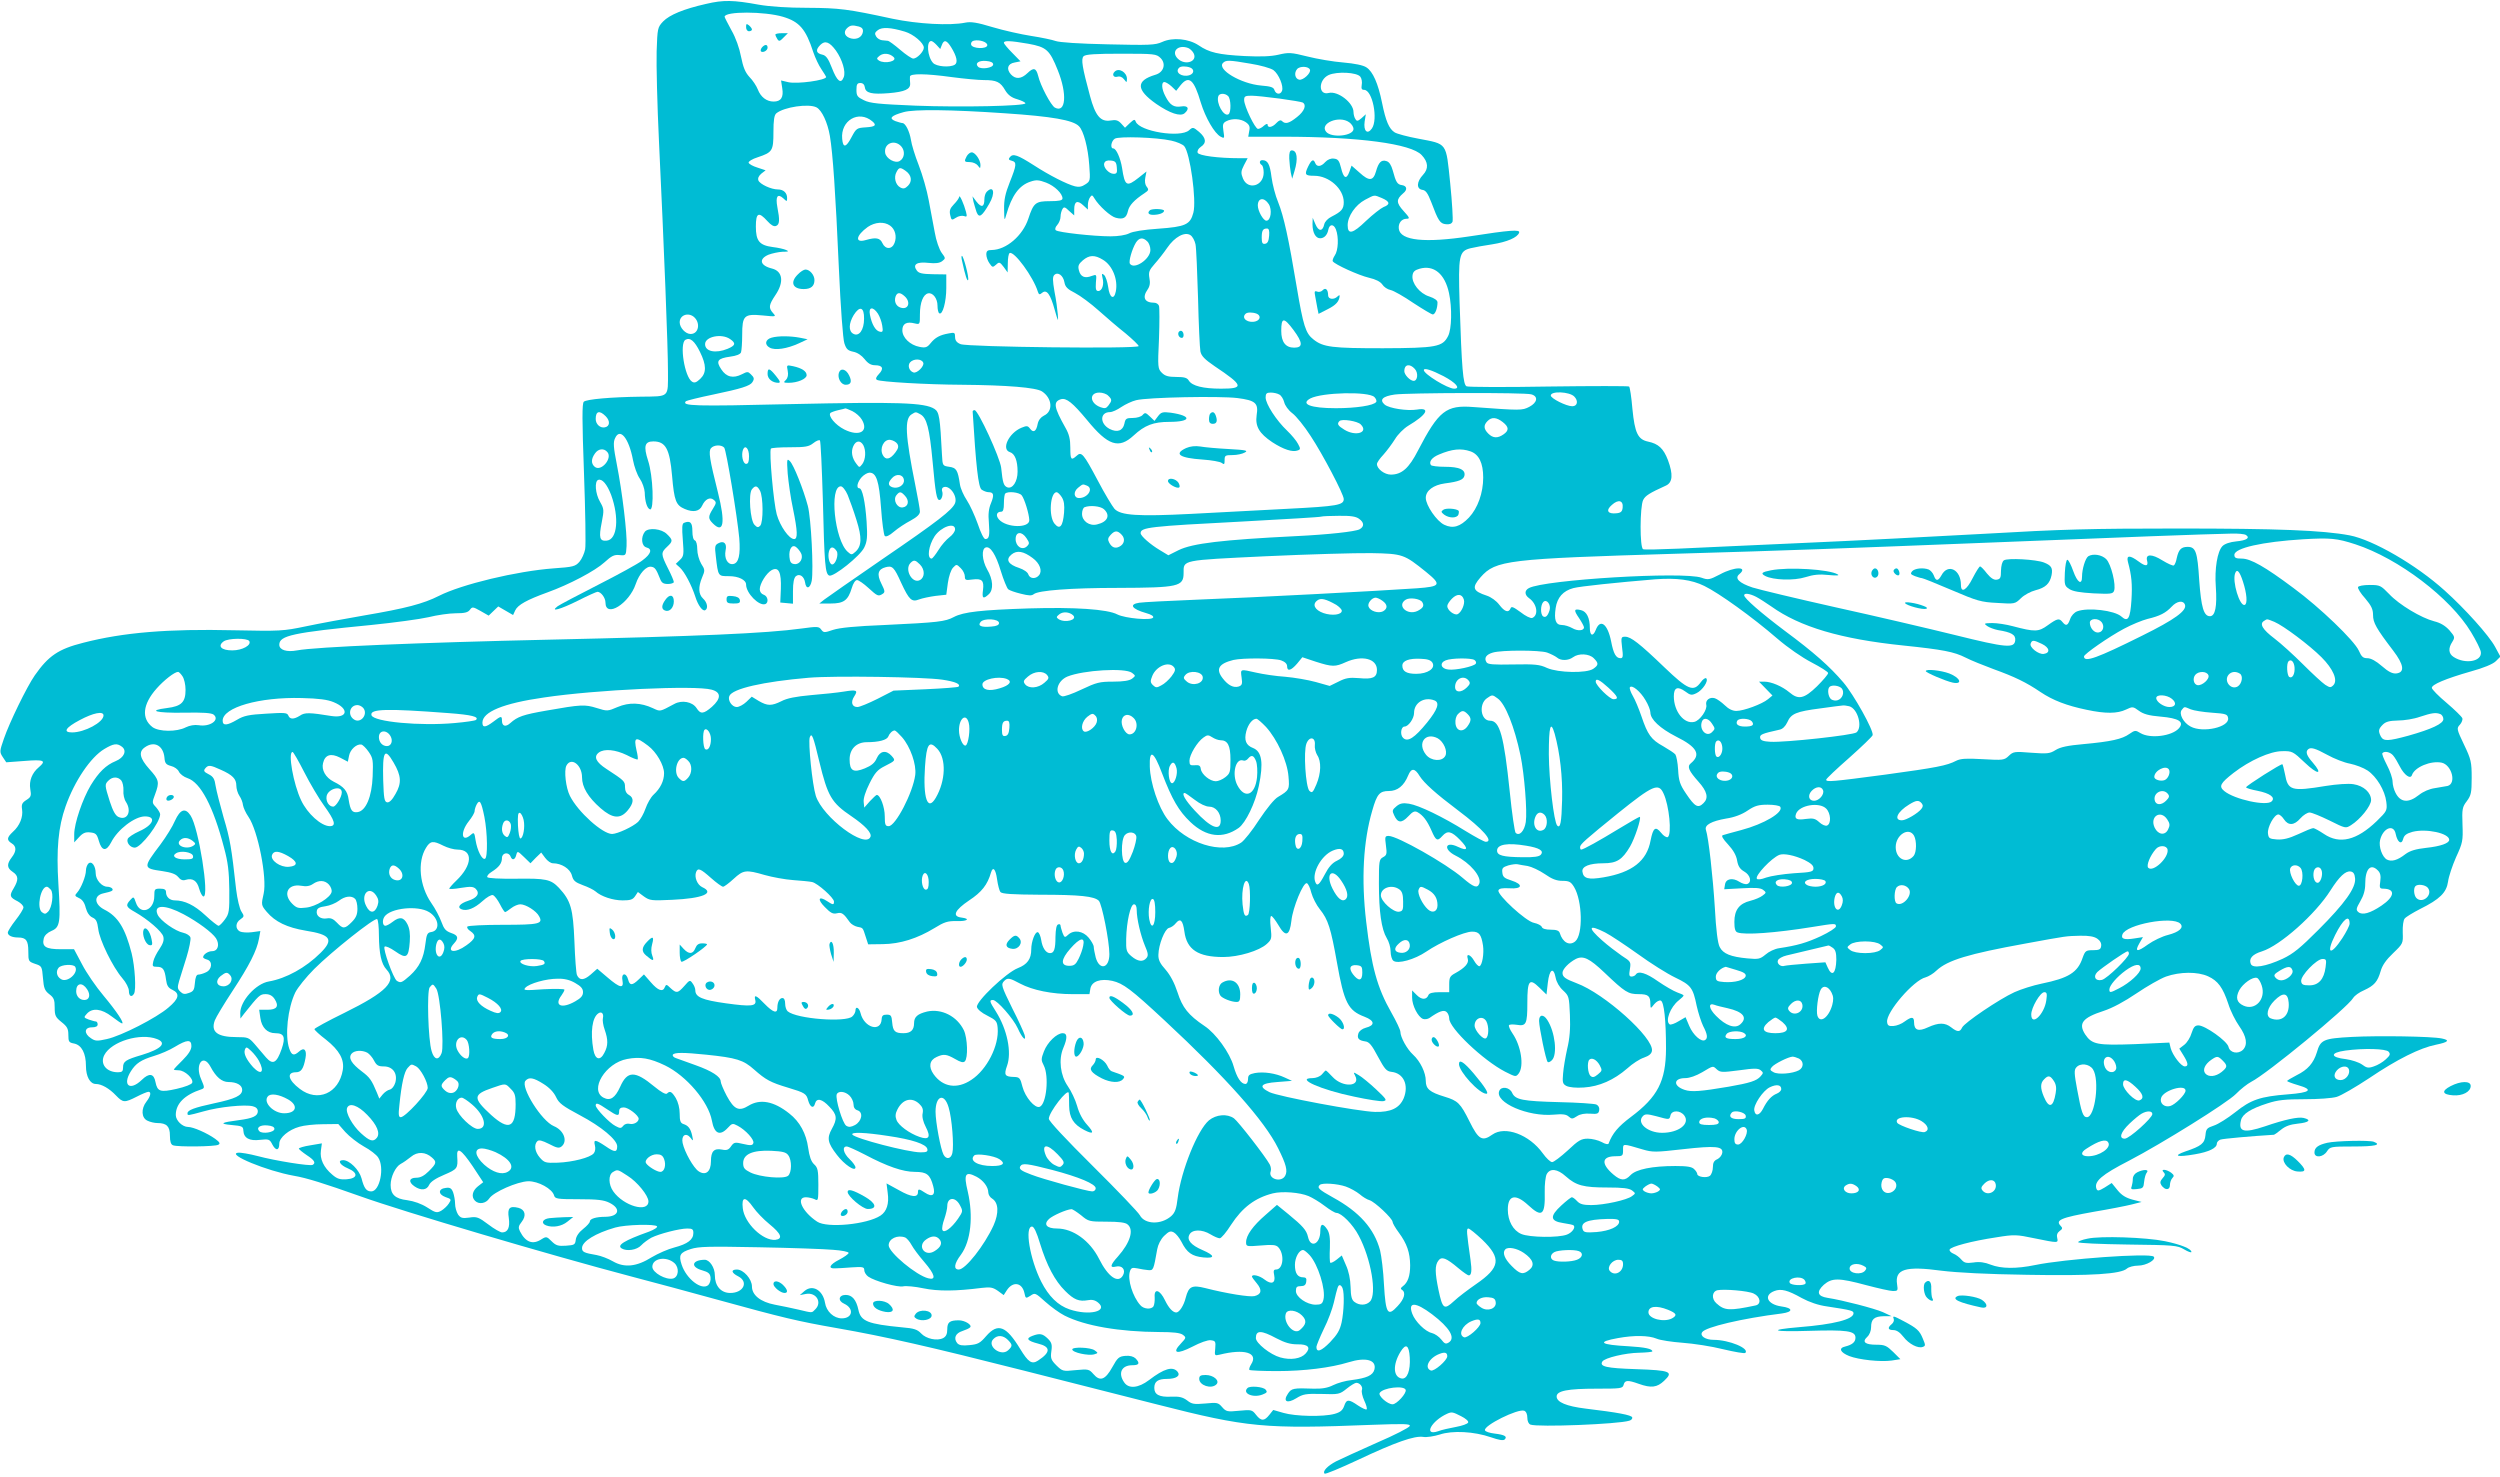 <?xml version="1.0" standalone="no"?>
<!DOCTYPE svg PUBLIC "-//W3C//DTD SVG 20010904//EN"
 "http://www.w3.org/TR/2001/REC-SVG-20010904/DTD/svg10.dtd">
<svg version="1.0" xmlns="http://www.w3.org/2000/svg"
 width="1280pt" height="756pt" viewBox="0 0 1280 756"
 preserveAspectRatio="xMidYMid meet">
<g transform="translate(0,756) scale(0.1,-0.1)"
fill="#00bcd4" stroke="none">
<path d="M3615 7540 c-115 -26 -187 -56 -220 -90 -28 -30 -29 -34 -33 -153 -2
-67 3 -275 12 -462 26 -545 46 -1051 46 -1176 0 -137 10 -128 -140 -130 -150
-2 -278 -13 -291 -26 -9 -9 -9 -92 1 -365 7 -194 10 -370 6 -390 -4 -21 -17
-50 -29 -64 -21 -24 -32 -27 -132 -34 -190 -14 -472 -82 -588 -141 -79 -40
-170 -64 -382 -100 -99 -17 -234 -42 -300 -56 -115 -24 -130 -25 -367 -20
-338 8 -567 -11 -772 -64 -127 -32 -178 -67 -248 -167 -41 -59 -130 -242 -158
-324 -22 -64 -23 -68 -6 -94 l18 -27 94 7 c99 8 113 2 73 -32 -35 -29 -51 -70
-44 -112 6 -34 4 -41 -20 -56 -22 -14 -26 -23 -22 -48 6 -39 -12 -84 -47 -115
-31 -29 -33 -42 -6 -59 25 -15 25 -40 0 -72 -26 -34 -25 -54 5 -74 30 -20 31
-40 5 -84 -23 -38 -21 -46 21 -67 16 -9 29 -22 29 -31 0 -8 -18 -37 -40 -65
-22 -28 -40 -57 -40 -64 0 -15 22 -25 53 -25 41 0 52 -16 52 -71 0 -51 1 -52
35 -64 34 -11 35 -13 40 -73 4 -51 9 -64 32 -82 24 -18 28 -29 28 -68 0 -42 4
-50 35 -75 29 -23 35 -34 35 -66 0 -35 3 -39 30 -44 38 -8 60 -50 60 -114 0
-55 21 -93 51 -93 29 0 69 -23 103 -59 36 -37 43 -38 106 -6 27 14 54 25 60
25 16 0 11 -23 -10 -50 -29 -37 -26 -84 5 -98 14 -7 37 -12 51 -12 47 0 64
-17 64 -64 0 -31 5 -46 16 -50 24 -9 217 -7 232 3 11 6 7 13 -16 30 -42 30
-113 61 -139 61 -29 0 -63 33 -63 61 0 58 44 103 132 132 16 6 16 9 -2 51 -34
76 10 135 48 64 28 -53 58 -78 92 -78 42 0 70 -16 70 -40 0 -29 -35 -46 -144
-69 -102 -22 -136 -35 -136 -51 0 -13 -1 -13 83 10 80 23 211 36 251 26 17 -4
26 -13 26 -26 0 -24 -26 -36 -96 -45 -93 -12 -104 -19 -39 -25 55 -5 60 -7 61
-29 2 -38 31 -54 86 -47 45 5 49 3 63 -25 18 -33 35 -30 35 6 0 30 48 71 103
86 23 7 77 13 120 13 l79 1 36 -41 c21 -23 63 -56 95 -74 32 -17 65 -43 73
-56 34 -50 9 -174 -35 -174 -25 0 -37 16 -50 67 -12 44 -62 93 -94 93 -31 0
-17 -25 24 -42 55 -23 51 -52 -7 -56 -33 -2 -48 2 -73 24 -44 37 -64 80 -58
123 l5 37 -59 -10 c-33 -5 -59 -13 -59 -17 0 -3 18 -18 40 -33 40 -26 48 -40
31 -50 -12 -8 -193 21 -282 45 -42 11 -88 19 -101 17 -58 -8 147 -93 287 -118
65 -11 154 -39 340 -105 220 -79 968 -300 1385 -410 118 -31 319 -85 445 -120
334 -92 410 -110 610 -145 251 -44 474 -95 955 -217 228 -58 536 -136 685
-174 462 -118 549 -126 1104 -104 161 6 193 5 189 -6 -2 -8 -78 -47 -169 -86
-90 -40 -184 -83 -208 -95 -44 -23 -71 -51 -59 -63 4 -4 80 28 170 70 193 91
290 125 335 118 17 -3 55 3 84 12 65 22 177 16 263 -14 40 -14 63 -18 70 -11
15 15 0 24 -51 30 -26 3 -48 10 -50 17 -8 24 169 112 201 100 10 -4 16 -18 16
-36 0 -17 6 -31 16 -35 37 -14 450 2 506 20 11 3 17 11 15 17 -4 12 -73 25
-239 45 -98 12 -148 33 -148 62 0 29 56 40 206 40 123 0 132 1 137 20 6 24 21
25 77 5 64 -23 94 -19 130 15 50 47 34 54 -145 60 -150 5 -187 13 -171 39 12
19 119 44 188 45 38 1 68 4 68 7 0 13 -37 21 -120 26 -149 8 -167 22 -56 42
82 15 157 14 198 -3 18 -8 79 -17 133 -21 55 -4 148 -18 207 -33 59 -14 111
-23 114 -19 23 23 -83 67 -162 67 -42 0 -72 20 -59 39 15 26 206 71 408 96 59
8 58 28 -2 36 -72 10 -94 57 -36 79 34 13 67 5 140 -36 39 -21 85 -37 130 -43
125 -19 135 -22 135 -35 0 -31 -101 -57 -278 -71 -165 -14 -137 -25 48 -19
197 6 240 0 240 -35 0 -22 -16 -36 -52 -45 -36 -8 -27 -30 20 -49 49 -19 160
-31 217 -23 l45 7 -37 37 c-33 32 -43 37 -85 37 -59 0 -76 14 -48 40 12 11 20
31 20 50 0 41 16 55 65 56 l40 0 -45 21 c-44 19 -205 61 -283 73 -52 8 -58 31
-19 67 42 36 76 36 217 -2 61 -16 122 -30 137 -30 25 0 26 2 21 35 -12 77 43
94 227 69 82 -10 233 -18 440 -21 331 -6 479 4 510 32 9 8 35 15 57 15 42 0
95 31 80 46 -19 20 -459 -12 -607 -43 -97 -20 -174 -19 -228 2 -30 12 -57 16
-88 11 -37 -5 -47 -2 -62 15 -9 11 -27 25 -40 30 -13 5 -22 15 -20 21 5 15
113 44 240 63 92 15 103 14 194 -5 122 -25 123 -25 117 1 -4 15 0 27 12 36 15
10 16 16 7 25 -31 31 -3 43 170 74 78 13 164 30 192 37 l51 13 -47 12 c-33 9
-55 22 -76 48 l-30 37 -36 -23 c-30 -18 -37 -19 -42 -7 -14 38 26 72 168 145
165 86 501 295 546 341 23 24 59 52 78 62 80 40 493 380 522 429 7 12 32 30
56 40 52 24 69 43 85 98 8 29 28 58 64 92 51 49 51 50 49 106 -1 33 3 63 10
71 6 8 42 30 79 49 101 50 135 84 143 140 3 25 22 82 41 125 34 74 36 84 33
166 -3 81 -1 91 22 121 22 30 25 43 25 120 0 80 -3 94 -39 169 -38 80 -39 84
-21 103 9 10 15 26 12 33 -3 8 -39 43 -80 78 -42 35 -76 70 -76 77 -1 17 70
47 199 84 66 18 114 38 129 53 l23 23 -27 50 c-31 58 -155 196 -259 289 -145
131 -366 259 -486 282 -138 26 -371 35 -880 35 -445 0 -596 -4 -990 -27 -256
-14 -674 -36 -930 -47 -256 -12 -541 -24 -635 -29 -93 -4 -176 -6 -182 -3 -18
6 -17 218 0 252 11 22 31 35 117 74 34 16 37 57 10 130 -23 60 -49 84 -102 95
-52 11 -68 44 -80 167 -5 60 -13 112 -17 115 -3 3 -188 3 -411 0 -223 -4 -412
-3 -421 1 -18 8 -25 89 -36 430 -7 240 -3 262 56 277 20 5 70 14 111 20 76 12
130 35 138 60 6 17 -47 13 -253 -19 -230 -35 -355 -22 -363 38 -4 29 14 52 40
52 18 0 15 6 -16 40 -38 42 -38 59 -2 90 23 18 20 38 -5 42 -25 3 -32 15 -48
75 -8 28 -18 44 -32 48 -26 9 -41 -6 -54 -53 -14 -49 -35 -51 -84 -6 l-41 36
-11 -31 c-15 -42 -30 -35 -43 20 -9 36 -15 45 -37 47 -15 2 -32 -5 -44 -18
-21 -24 -43 -26 -51 -5 -9 23 -19 18 -37 -19 -19 -40 -15 -46 32 -46 76 0 151
-67 151 -135 0 -35 -11 -48 -62 -74 -19 -9 -35 -26 -38 -40 -8 -37 -29 -37
-45 1 l-14 33 -1 -33 c0 -43 16 -72 39 -72 21 0 37 17 42 44 6 30 28 30 39 1
15 -39 12 -108 -6 -133 -8 -12 -13 -26 -10 -30 10 -16 133 -72 185 -84 35 -8
58 -20 68 -34 8 -13 27 -26 43 -29 15 -3 68 -33 116 -66 49 -32 94 -59 100
-59 12 0 24 31 24 62 0 10 -15 21 -42 30 -49 15 -91 68 -86 107 2 19 11 28 36
35 73 21 130 -26 151 -125 16 -74 14 -185 -5 -220 -28 -55 -60 -61 -333 -62
-259 0 -306 5 -356 45 -40 31 -52 68 -86 270 -41 246 -66 361 -95 433 -14 33
-29 91 -34 129 -8 65 -19 86 -47 86 -15 0 -17 -16 -3 -25 6 -3 10 -21 10 -39
0 -69 -81 -91 -106 -30 -11 27 -11 37 5 68 l19 36 -42 0 c-108 0 -208 13 -214
28 -3 9 3 21 16 30 31 20 27 46 -9 77 -30 25 -32 25 -51 8 -45 -40 -253 -6
-273 44 -5 14 -9 12 -30 -7 l-25 -24 -20 22 c-15 16 -27 20 -54 15 -51 -8 -78
24 -105 125 -40 148 -47 190 -33 204 10 10 62 13 192 13 172 0 180 -1 202 -22
30 -30 16 -74 -27 -86 -100 -30 -99 -76 5 -149 70 -48 123 -66 145 -48 27 23
18 41 -17 35 -38 -6 -58 7 -81 52 -20 37 -22 73 -5 73 6 0 23 -10 36 -22 l24
-23 22 28 c43 53 69 31 104 -88 24 -78 70 -158 102 -175 19 -10 20 -9 14 29
-5 33 -3 41 14 50 30 16 74 14 101 -5 18 -13 22 -23 17 -45 l-5 -29 177 0
c389 0 657 -36 711 -94 34 -36 36 -70 7 -101 -33 -35 -35 -72 -4 -77 18 -2 28
-17 46 -63 36 -96 45 -110 75 -113 18 -2 29 2 34 13 3 10 -2 98 -12 197 -22
212 -13 199 -163 228 -55 10 -110 25 -121 32 -29 18 -46 58 -65 152 -20 99
-47 160 -80 181 -16 11 -60 20 -118 25 -51 4 -134 18 -185 31 -83 21 -96 21
-147 9 -38 -9 -91 -11 -173 -7 -135 7 -182 18 -236 55 -51 34 -133 42 -187 17
-36 -16 -64 -17 -277 -12 -148 3 -249 10 -268 17 -16 6 -73 18 -125 26 -52 8
-141 28 -198 45 -79 24 -111 29 -140 23 -79 -16 -243 -7 -372 20 -231 50 -272
55 -435 56 -102 0 -192 6 -250 16 -131 24 -181 25 -270 4z m394 -66 c84 -25
117 -63 155 -181 10 -29 28 -68 42 -88 13 -20 24 -37 24 -39 0 -17 -148 -37
-193 -27 l-38 9 6 -39 c8 -47 -6 -69 -44 -69 -36 0 -66 23 -81 62 -7 18 -26
47 -43 64 -22 24 -32 50 -43 104 -8 43 -27 97 -49 135 -19 35 -35 66 -35 69 0
29 205 28 299 0z m389 -50 c16 -5 22 -13 20 -27 -4 -27 -30 -41 -60 -34 -32 8
-42 32 -22 52 17 16 27 18 62 9z m235 -26 c44 -13 97 -58 97 -82 0 -20 -35
-56 -54 -56 -8 0 -38 20 -67 45 -29 25 -58 46 -63 46 -6 1 -19 2 -30 3 -10 1
-24 9 -30 19 -9 15 -7 21 9 33 21 16 65 14 138 -8z m422 -69 c0 -22 -79 -19
-83 3 -2 9 4 18 15 20 28 6 68 -7 68 -23z m-775 -28 c33 -47 51 -108 40 -136
-14 -37 -34 -22 -61 48 -18 47 -30 63 -48 67 -33 7 -37 24 -11 50 24 24 47 16
80 -29z m516 28 l18 -20 8 20 c11 30 25 26 48 -11 29 -47 35 -78 19 -89 -25
-16 -95 -10 -112 9 -29 32 -35 112 -9 112 5 0 17 -9 28 -21z m469 7 c93 -17
109 -31 151 -136 49 -122 41 -221 -15 -191 -20 11 -74 112 -86 164 -10 39 -23
43 -54 13 -32 -31 -61 -33 -85 -7 -25 28 -17 55 19 61 l30 6 -42 43 c-24 24
-43 47 -43 52 0 12 32 11 125 -5z m819 -22 c9 -4 21 -15 27 -26 23 -43 -43
-66 -81 -28 -36 36 2 74 54 54z m-1509 -46 c23 -21 -45 -37 -75 -18 -13 9 -12
12 4 25 20 15 51 12 71 -7z m510 -38 c0 -18 -62 -27 -77 -12 -18 18 3 33 40
30 25 -2 37 -8 37 -18z m1317 4 c51 -8 104 -23 118 -33 27 -20 53 -82 44 -106
-8 -21 -31 -19 -39 4 -4 14 -18 19 -68 23 -104 9 -228 83 -195 116 15 15 30
15 140 -4z m-308 -20 c22 -9 20 -31 -4 -39 -39 -12 -77 15 -53 38 8 9 36 9 57
1z m613 -11 c6 -17 -35 -55 -55 -51 -21 4 -28 34 -11 54 14 17 60 15 66 -3z
m258 -36 c7 -9 10 -28 7 -42 -3 -19 0 -25 12 -25 43 0 73 -151 40 -198 -23
-33 -44 -13 -37 36 l6 37 -22 -20 c-19 -16 -24 -17 -31 -5 -6 8 -10 25 -10 36
0 48 -81 110 -127 98 -54 -14 -54 67 0 92 43 19 145 14 162 -9z m-2090 -2 c61
-8 134 -15 163 -15 64 0 84 -9 109 -53 14 -23 32 -37 61 -45 23 -7 42 -16 42
-21 0 -14 -327 -21 -562 -12 -188 8 -234 12 -265 28 -33 16 -38 22 -38 53 0
28 4 35 20 35 13 0 21 -8 23 -22 4 -30 36 -37 123 -30 82 7 111 20 109 50 -1
12 -2 28 -1 35 1 16 78 16 216 -3z m1413 -97 c15 -15 16 -84 2 -93 -24 -15
-65 58 -52 93 5 15 34 16 50 0z m265 -13 c59 -8 112 -17 117 -20 21 -13 8 -45
-29 -74 -41 -33 -60 -38 -77 -21 -7 7 -16 4 -29 -10 -20 -22 -45 -27 -45 -8 0
6 -7 4 -18 -5 -10 -10 -24 -17 -31 -17 -15 0 -71 117 -71 148 0 19 5 22 38 22
20 0 85 -7 145 -15z m-2372 -45 c27 -15 56 -76 68 -146 15 -89 29 -291 46
-677 9 -204 21 -362 28 -384 10 -31 18 -38 46 -44 21 -4 43 -19 58 -38 17 -22
33 -31 53 -31 39 0 47 -17 20 -45 -15 -16 -18 -25 -10 -30 17 -10 251 -24 435
-25 232 -2 379 -14 410 -34 53 -35 58 -102 10 -124 -16 -8 -28 -23 -32 -42 -7
-39 -22 -48 -39 -25 -12 16 -17 16 -44 5 -65 -27 -105 -111 -59 -125 25 -8 39
-43 39 -100 0 -51 -26 -90 -53 -80 -18 8 -23 21 -31 100 -6 52 -118 295 -136
295 -6 0 -10 -3 -10 -7 17 -279 29 -388 46 -400 10 -7 26 -13 35 -13 27 0 30
-14 13 -56 -12 -28 -15 -57 -11 -99 5 -67 2 -85 -18 -85 -8 0 -24 33 -39 78
-15 42 -40 97 -56 121 -16 24 -32 60 -35 80 -11 74 -18 86 -55 91 -34 5 -34 6
-37 60 -10 194 -14 220 -38 236 -50 33 -189 37 -734 25 -501 -12 -563 -10
-539 15 4 3 67 19 140 34 143 30 188 44 200 63 11 17 10 24 -8 41 -14 14 -18
14 -45 0 -45 -23 -80 -15 -106 25 -29 43 -19 56 46 65 31 4 51 12 55 22 3 9 6
49 6 89 0 100 10 109 104 100 70 -7 71 -7 54 12 -24 27 -22 41 12 92 45 66 38
122 -17 136 -62 15 -70 49 -18 71 19 7 51 14 72 15 31 0 34 2 18 9 -11 5 -42
12 -68 15 -69 9 -87 31 -87 105 0 71 14 78 59 28 19 -21 33 -29 44 -25 19 7
20 30 7 97 -10 54 1 71 30 45 19 -18 20 -18 20 1 0 27 -19 44 -47 44 -35 0
-92 27 -100 46 -4 11 1 23 15 35 l22 17 -42 14 c-23 7 -43 18 -45 25 -2 6 18
19 47 28 75 25 80 33 80 129 0 61 4 87 15 96 39 32 166 51 206 30z m964 -30
c241 -16 349 -35 379 -66 24 -23 47 -111 53 -200 6 -79 5 -82 -20 -98 -17 -12
-34 -15 -53 -10 -40 10 -131 56 -211 108 -83 53 -106 61 -122 42 -9 -11 -7
-15 9 -19 27 -7 25 -22 -10 -110 -23 -58 -30 -90 -29 -139 1 -59 2 -61 11 -28
28 99 66 151 124 170 29 10 43 9 80 -5 44 -17 84 -56 84 -81 0 -10 -17 -14
-64 -14 -74 0 -84 -8 -111 -90 -29 -87 -113 -159 -187 -160 -22 0 -28 -5 -28
-23 0 -12 7 -33 16 -45 15 -22 17 -22 34 -7 16 15 19 14 39 -12 l20 -28 1 47
c0 26 4 49 9 52 22 14 122 -122 145 -198 5 -15 9 -16 22 -5 23 19 42 -7 64
-87 18 -63 19 -65 16 -24 -2 25 -9 78 -17 117 -10 58 -10 76 -1 85 18 18 46
-2 52 -38 4 -23 16 -35 54 -54 27 -14 81 -54 120 -89 39 -35 101 -88 139 -118
37 -31 67 -60 67 -65 0 -15 -877 -5 -912 10 -20 8 -28 19 -28 37 0 22 -3 24
-32 18 -46 -8 -70 -21 -94 -51 -17 -21 -26 -24 -56 -18 -48 9 -88 47 -88 85 0
34 22 46 64 35 26 -6 26 -5 26 47 0 60 17 102 42 107 24 5 48 -26 48 -63 0
-19 4 -36 9 -39 17 -11 36 59 36 129 l0 70 -69 1 c-55 1 -72 5 -82 19 -23 31
0 46 60 39 36 -4 57 -1 70 9 18 14 18 15 -3 43 -12 17 -28 62 -35 104 -8 41
-22 116 -31 165 -9 50 -32 130 -51 179 -19 48 -37 107 -40 130 -7 43 -28 86
-44 86 -5 0 -21 5 -36 10 -35 14 -22 28 43 46 53 15 242 13 518 -6z m-679 -41
c24 -20 16 -28 -33 -31 -46 -3 -49 -5 -73 -50 -28 -54 -44 -57 -48 -9 -9 94
84 149 154 90z m2442 -5 c12 -8 22 -24 22 -34 0 -36 -112 -48 -140 -15 -36 43
66 86 118 49z m-911 -94 c28 -6 58 -19 66 -28 30 -34 64 -278 47 -341 -16 -61
-40 -72 -180 -82 -73 -5 -131 -14 -149 -24 -18 -9 -56 -15 -95 -15 -86 0 -268
20 -280 31 -6 5 -3 16 7 27 9 10 17 29 17 43 0 13 5 31 10 39 7 12 13 11 34
-10 l26 -23 0 31 c0 41 16 49 46 21 l24 -22 0 24 c0 13 5 31 11 39 9 13 12 12
22 -5 23 -39 84 -94 110 -100 38 -10 54 -1 62 34 6 29 32 57 85 92 21 14 23
18 11 33 -8 10 -11 27 -7 47 l6 31 -39 -31 c-63 -50 -72 -44 -86 49 -8 50 -30
100 -45 100 -17 0 -11 38 8 50 21 13 213 7 289 -10z m-1383 -29 c21 -23 18
-60 -7 -75 -23 -15 -71 12 -75 42 -7 48 48 70 82 33z m1104 -108 c3 -27 0 -33
-16 -33 -25 0 -56 35 -48 55 4 11 15 15 33 13 23 -2 29 -8 31 -35z m-1081 -18
c30 -21 35 -53 12 -76 -15 -15 -24 -17 -39 -9 -25 13 -35 52 -20 79 13 25 19
26 47 6z m2438 -139 c42 -18 44 -33 9 -46 -14 -6 -55 -38 -90 -71 -68 -66 -94
-72 -94 -22 0 46 40 104 89 130 52 27 44 26 86 9z m-579 -31 c18 -28 11 -85
-12 -85 -16 0 -44 50 -44 78 0 39 32 44 56 7z m-1939 -110 c26 -18 36 -56 23
-89 -13 -34 -47 -34 -62 -1 -12 27 -33 31 -85 16 -58 -17 -51 23 10 67 37 25
83 29 114 7z m1941 -52 c-2 -27 -8 -39 -20 -41 -14 -3 -18 4 -18 31 0 37 6 47
27 47 10 0 13 -11 11 -37z m-377 -44 c4 -19 9 -143 13 -276 3 -133 9 -256 12
-272 5 -24 22 -41 73 -76 148 -99 153 -115 33 -115 -92 0 -148 14 -165 41 -9
15 -23 19 -64 19 -41 0 -58 5 -74 21 -21 21 -22 27 -15 174 3 84 3 160 0 169
-3 9 -14 16 -24 16 -50 0 -63 27 -34 68 11 16 14 34 9 58 -5 31 -2 40 27 73
18 20 47 57 64 82 38 56 90 84 119 65 11 -7 22 -28 26 -47z m-247 15 c9 -8 16
-28 16 -44 0 -47 -84 -103 -105 -70 -7 12 11 75 31 108 17 26 36 28 58 6z
m-227 -94 c49 -29 78 -102 66 -162 -9 -46 -32 -34 -39 22 -4 27 -13 55 -21 62
-12 10 -13 7 -8 -15 9 -33 -2 -67 -22 -67 -12 0 -14 10 -12 43 4 43 4 43 -22
34 -35 -14 -57 -4 -65 29 -6 22 -2 32 20 51 33 28 61 29 103 3z m-1015 -187
c33 -30 19 -71 -21 -58 -23 7 -34 31 -26 56 8 23 23 24 47 2z m-208 -115 c0
-58 -26 -93 -55 -77 -25 13 -24 53 2 96 31 49 54 41 53 -19z m71 26 c9 -14 19
-41 22 -61 5 -30 3 -35 -13 -31 -21 4 -41 38 -50 87 -8 40 16 43 41 5z m1939
0 c22 -9 20 -31 -4 -39 -39 -12 -77 15 -53 38 8 9 36 9 57 1z m-2882 -16 c36
-30 26 -88 -16 -88 -26 0 -56 32 -56 60 0 36 42 52 72 28z m3071 -68 c48 -65
49 -90 3 -90 -44 0 -66 29 -66 86 0 70 13 71 63 4z m-2885 -46 c31 -21 28 -33
-13 -50 -61 -25 -115 -14 -115 24 0 39 85 56 128 26z m-154 -66 c33 -67 34
-107 1 -138 -20 -19 -30 -22 -42 -14 -38 24 -65 194 -34 214 24 14 47 -5 75
-62z m1143 -55 c7 -17 -32 -56 -50 -50 -22 7 -31 35 -18 51 18 21 60 20 68 -1z
m2517 -32 c19 -21 14 -61 -6 -61 -18 0 -48 31 -48 50 0 35 28 40 54 11z m147
-37 c64 -34 89 -64 54 -64 -33 0 -155 75 -155 95 0 13 39 1 101 -31z m-1717
-100 c20 -19 20 -25 2 -49 -12 -16 -19 -18 -41 -10 -56 20 -60 75 -6 75 16 0
37 -7 45 -16z m876 6 c10 -5 21 -23 25 -39 4 -17 21 -41 42 -57 19 -14 62 -67
94 -117 61 -92 169 -298 169 -322 0 -31 -32 -37 -287 -50 -142 -8 -364 -19
-493 -26 -275 -14 -363 -8 -394 26 -11 13 -50 77 -85 144 -74 139 -84 151
-109 127 -28 -25 -32 -20 -32 42 0 43 -6 69 -25 102 -59 105 -64 133 -23 146
28 8 60 -18 134 -107 107 -131 162 -149 238 -79 57 53 102 70 183 70 113 0
118 31 7 47 -41 5 -49 3 -65 -18 l-18 -24 -24 23 c-21 20 -25 21 -37 7 -7 -8
-28 -15 -50 -15 -33 0 -38 -3 -43 -29 -8 -37 -37 -47 -76 -27 -51 27 -50 86 2
86 12 0 38 12 58 26 21 14 55 30 76 35 59 15 428 22 518 11 94 -12 109 -26 99
-88 -8 -57 13 -93 80 -138 57 -37 104 -53 131 -42 14 5 14 9 1 33 -8 16 -33
46 -56 68 -55 52 -110 137 -110 170 0 20 5 25 26 25 14 0 34 -4 44 -10z m487
-13 c8 -8 13 -20 9 -25 -11 -18 -103 -32 -206 -32 -130 0 -184 21 -131 50 60
31 298 37 328 7z m803 14 c37 -10 32 -42 -10 -64 -37 -19 -43 -19 -287 -1
-139 11 -177 -19 -283 -223 -46 -90 -83 -123 -139 -123 -32 0 -71 29 -71 54 0
8 15 29 33 48 17 19 44 55 59 79 14 24 45 55 68 69 96 57 116 95 45 83 -50 -8
-141 6 -165 25 -29 25 -12 43 51 52 67 9 665 11 699 1z m220 -11 c22 -22 17
-50 -10 -50 -30 0 -110 40 -110 55 0 24 95 20 120 -5z m-3696 -75 c18 -9 40
-28 49 -44 36 -61 -14 -88 -90 -50 -46 23 -85 70 -71 85 4 3 22 10 40 14 18 4
35 8 36 9 2 1 18 -6 36 -14z m-1263 -26 c24 -24 22 -52 -4 -57 -24 -5 -47 16
-47 43 0 40 19 46 51 14z m1611 10 c33 -18 47 -71 63 -243 15 -166 21 -196 35
-196 11 0 20 28 14 44 -3 8 -1 17 4 20 30 18 76 -42 62 -80 -14 -35 -87 -92
-371 -286 -151 -104 -285 -197 -299 -208 l-25 -20 58 0 c67 0 89 16 108 79 7
24 18 41 27 41 8 0 34 -18 58 -40 47 -43 51 -45 74 -30 12 8 11 15 -7 51 -25
49 -18 75 22 85 34 9 43 0 79 -80 41 -88 54 -100 92 -85 16 6 54 14 84 18 l55
6 8 60 c5 35 16 68 27 79 17 18 18 18 39 -3 12 -11 21 -31 21 -42 0 -19 4 -21
39 -16 49 6 60 -5 54 -54 -6 -43 1 -48 29 -22 26 23 23 76 -8 128 -26 46 -30
105 -7 112 23 8 52 -36 77 -120 14 -46 32 -89 38 -94 7 -6 36 -16 65 -23 40
-10 55 -11 66 -2 23 19 188 32 432 32 309 1 335 7 335 76 0 68 -14 65 421 86
217 10 459 17 539 16 163 -3 169 -6 281 -96 81 -66 76 -75 -46 -84 -184 -13
-847 -48 -1120 -58 -148 -6 -285 -13 -302 -16 -54 -8 -39 -32 35 -53 26 -7 40
-16 36 -23 -10 -16 -143 -4 -183 16 -51 27 -219 38 -451 31 -247 -8 -337 -18
-386 -44 -45 -24 -81 -28 -355 -41 -150 -6 -231 -14 -264 -25 -44 -15 -48 -15
-60 1 -12 17 -20 17 -101 6 -180 -25 -535 -40 -1289 -57 -667 -15 -1200 -37
-1294 -55 -53 -10 -91 2 -91 29 0 47 69 62 470 101 118 12 251 30 294 40 44
11 107 20 139 20 45 0 63 4 73 18 12 16 15 16 54 -6 l42 -24 25 24 24 23 38
-22 38 -22 11 24 c13 28 60 54 165 92 111 40 244 110 292 154 36 33 50 40 77
37 33 -3 33 -3 36 46 4 61 -22 277 -50 419 -17 86 -19 113 -9 133 25 57 71 1
92 -112 6 -32 21 -75 35 -95 13 -19 24 -51 25 -70 1 -47 12 -82 27 -87 22 -7
16 172 -10 250 -24 74 -17 98 27 98 63 0 84 -38 96 -176 11 -129 20 -151 65
-170 44 -19 76 -12 89 17 15 33 40 46 59 30 15 -12 14 -17 -4 -46 -25 -40 -25
-50 0 -75 55 -55 65 3 26 158 -43 171 -49 211 -36 227 15 18 54 19 68 3 11
-14 67 -354 77 -463 7 -86 -3 -129 -32 -133 -28 -4 -46 30 -38 70 8 36 -9 52
-38 36 -17 -9 -18 -17 -12 -66 12 -104 11 -102 68 -102 48 0 87 -19 87 -43 0
-44 66 -111 98 -100 19 7 14 41 -8 48 -12 4 -20 15 -20 28 0 29 34 83 61 98
36 19 50 -11 47 -96 l-3 -70 33 -3 32 -3 0 64 c0 45 5 68 15 77 19 15 42 -1
47 -32 5 -37 26 -32 34 8 10 56 -3 321 -20 384 -22 83 -73 212 -92 229 -15 15
-16 10 -11 -64 4 -44 15 -124 27 -179 24 -117 25 -156 6 -156 -26 0 -72 66
-89 126 -16 57 -40 321 -30 337 2 4 46 7 97 7 80 0 97 3 120 21 15 12 30 18
34 14 4 -4 10 -140 15 -303 8 -333 12 -381 33 -389 22 -8 159 101 179 144 15
31 17 53 12 132 -7 102 -22 171 -37 171 -18 0 -10 33 12 57 12 13 30 23 40 23
35 0 49 -43 59 -181 5 -73 14 -138 19 -143 6 -6 23 1 47 22 21 18 59 43 86 57
33 18 47 32 47 46 0 11 -11 73 -24 137 -51 254 -56 339 -18 361 21 13 20 13
44 0z m2982 -40 c32 -25 33 -43 4 -63 -30 -21 -54 -20 -78 4 -24 24 -25 43 -4
64 21 22 46 20 78 -5z m-727 -12 c42 -42 -26 -63 -84 -27 -33 20 -39 30 -25
44 12 13 93 0 109 -17z m-2373 -99 c8 -13 6 -24 -10 -45 -27 -36 -50 -40 -64
-13 -18 34 5 82 38 78 14 -2 30 -11 36 -20z m-174 -7 c15 -28 12 -74 -5 -97
-15 -19 -15 -19 -30 1 -23 29 -29 63 -16 91 13 29 36 31 51 5z m-585 -57 c0
-28 -4 -39 -15 -39 -16 0 -26 45 -16 72 11 28 31 7 31 -33z m-725 21 c27 -32
-33 -102 -65 -75 -19 16 -19 40 1 68 17 25 46 29 64 7z m4419 4 c43 -15 65
-60 65 -134 0 -79 -28 -157 -73 -205 -45 -47 -82 -58 -126 -37 -39 18 -95 100
-95 138 0 37 39 66 98 74 71 9 96 19 100 40 6 30 -26 45 -99 45 -37 0 -70 4
-73 9 -11 17 5 39 42 54 66 28 112 33 161 16z m-2901 -146 c4 -26 -29 -47 -58
-38 -24 8 -25 23 -3 47 22 25 57 20 61 -9z m-1499 -77 c42 -116 32 -228 -22
-234 -37 -4 -42 14 -26 94 12 63 12 68 -9 105 -24 41 -29 105 -9 112 20 7 45
-22 66 -77z m2435 48 c37 -14 6 -64 -39 -64 -27 0 -31 31 -6 52 26 21 24 20
45 12z m-1673 -26 c17 -31 18 -163 1 -180 -10 -10 -16 -9 -29 5 -22 22 -32
159 -13 182 17 21 27 19 41 -7z m449 -22 c10 -25 31 -82 45 -128 29 -91 27
-134 -5 -163 -19 -17 -21 -17 -40 0 -67 60 -95 335 -35 335 9 0 24 -19 35 -44z
m294 -5 c23 -25 17 -55 -12 -59 -29 -4 -52 39 -32 63 16 20 23 19 44 -4z m597
3 c14 -17 38 -95 39 -127 1 -42 -116 -40 -155 3 -18 20 -13 40 11 40 10 0 14
12 14 43 0 24 3 47 7 50 13 13 71 7 84 -9z m205 -9 c12 -19 15 -40 12 -80 -6
-71 -22 -89 -49 -56 -31 38 -22 161 11 161 5 0 17 -11 26 -25z m2872 -54 c-2
-20 -9 -27 -32 -29 -45 -5 -56 15 -23 43 33 30 59 23 55 -14z m-2656 -8 c34
-31 20 -65 -35 -78 -39 -10 -77 17 -77 54 0 16 6 32 13 34 27 11 81 6 99 -10z
m1306 -49 c27 -19 28 -40 3 -54 -23 -12 -161 -27 -326 -35 -379 -19 -530 -37
-601 -72 l-52 -26 -43 26 c-49 29 -99 73 -99 87 0 30 42 35 525 60 215 12 395
22 400 25 6 2 46 4 90 4 58 1 87 -3 103 -15z m-2068 -54 c0 -11 -13 -29 -28
-40 -16 -12 -42 -41 -57 -66 -15 -24 -31 -44 -35 -44 -25 0 -16 66 15 114 33
49 105 74 105 36z m854 -29 c18 -20 13 -47 -13 -60 -21 -11 -39 -4 -52 21 -8
15 -7 24 7 39 22 24 36 24 58 0z m-488 -17 c15 -23 16 -27 2 -41 -24 -23 -58
-1 -58 37 0 39 32 41 56 4z m6243 17 c23 -15 4 -28 -50 -33 -31 -3 -58 -12
-70 -24 -26 -27 -41 -115 -34 -209 7 -100 -3 -150 -30 -150 -32 0 -45 46 -55
184 -9 146 -18 171 -59 171 -33 0 -46 -13 -56 -57 -3 -18 -10 -35 -15 -38 -5
-3 -31 9 -59 26 -54 34 -87 33 -78 -1 8 -30 -7 -32 -43 -5 -46 34 -64 33 -55
-2 19 -70 23 -114 18 -196 -6 -94 -18 -114 -51 -84 -35 32 -172 48 -227 27
-15 -6 -30 -22 -36 -40 -12 -34 -21 -37 -39 -15 -17 21 -26 19 -75 -16 -48
-35 -66 -35 -180 -5 -33 9 -80 16 -105 16 -42 -1 -44 -2 -26 -15 11 -8 36 -17
55 -21 70 -11 92 -24 89 -53 -5 -41 -44 -38 -310 28 -134 33 -407 97 -607 141
-201 45 -393 91 -428 102 -69 23 -93 47 -68 68 48 40 -24 40 -99 -1 -54 -28
-60 -29 -94 -17 -92 33 -804 -10 -884 -53 -23 -12 -23 -34 0 -51 42 -29 51
-88 17 -102 -8 -3 -35 10 -60 30 -37 27 -47 31 -51 19 -10 -24 -30 -18 -58 19
-15 20 -42 39 -63 46 -73 24 -79 41 -32 95 77 87 136 94 1004 120 589 17 792
25 1680 60 588 24 1019 40 1160 43 33 1 66 -2 74 -7z m561 -48 c220 -72 486
-274 592 -450 26 -43 49 -89 50 -102 6 -48 -80 -63 -139 -25 -27 17 -29 45 -7
78 14 23 13 26 -15 59 -22 24 -46 38 -78 46 -66 17 -180 85 -231 140 -42 43
-46 46 -99 46 -33 0 -58 -5 -60 -11 -2 -7 14 -33 37 -58 31 -37 40 -55 40 -85
0 -39 16 -68 103 -182 55 -72 61 -112 16 -117 -19 -2 -40 8 -73 37 -31 27 -57
41 -75 41 -22 0 -30 7 -44 39 -23 51 -199 221 -334 320 -147 110 -220 151
-265 151 -31 0 -38 4 -38 19 0 35 142 67 353 80 138 8 172 5 267 -26z m-7959
-45 c14 -26 -6 -60 -34 -56 -17 2 -23 11 -25 36 -4 41 14 68 35 50 8 -6 19
-20 24 -30z m183 10 c11 -18 -6 -68 -23 -68 -14 0 -24 38 -17 66 7 27 23 28
40 2z m1003 -35 c37 -27 51 -66 33 -88 -17 -21 -47 -19 -55 4 -3 11 -23 25
-47 33 -56 18 -71 43 -39 69 28 23 61 17 108 -18z m-577 -33 c26 -26 26 -66 0
-80 -39 -21 -81 55 -48 88 17 17 25 15 48 -8z m6774 -88 c20 -61 24 -114 9
-119 -26 -9 -65 121 -49 162 9 25 23 10 40 -43z m-2758 -22 c76 -37 247 -160
373 -269 56 -48 127 -97 177 -123 46 -24 84 -48 84 -54 0 -7 -26 -37 -57 -68
-66 -64 -95 -70 -141 -31 -37 31 -93 55 -129 55 l-27 0 35 -36 34 -35 -23 -19
c-30 -25 -125 -60 -162 -60 -19 0 -40 10 -59 29 -17 16 -39 32 -51 36 -26 8
-49 -10 -44 -33 7 -25 -32 -81 -61 -88 -52 -13 -105 53 -105 131 0 45 19 53
58 25 27 -20 33 -21 58 -9 31 15 63 63 50 76 -4 4 -17 -4 -28 -20 -37 -51 -65
-40 -186 76 -128 123 -172 157 -201 157 -21 0 -22 -3 -16 -55 6 -45 5 -55 -8
-55 -23 0 -36 23 -48 86 -18 90 -56 119 -79 58 -14 -35 -30 -29 -30 10 0 52
-16 85 -45 92 -37 9 -39 1 -10 -41 14 -21 25 -42 25 -47 0 -18 -33 -20 -60 -4
-16 9 -39 16 -53 16 -32 0 -41 26 -32 87 8 54 38 88 91 102 33 9 225 29 419
45 110 8 186 -2 251 -34z m-1231 -70 c7 -22 -13 -67 -33 -75 -17 -6 -52 21
-52 42 0 8 11 25 24 38 27 27 52 25 61 -5z m1497 14 c17 -9 51 -31 77 -49 147
-105 356 -167 676 -200 202 -21 260 -32 319 -62 27 -14 92 -40 143 -59 108
-39 168 -68 240 -117 64 -43 135 -70 236 -91 98 -21 158 -20 202 1 34 16 36
16 66 -6 23 -17 51 -25 110 -30 95 -8 125 -27 94 -61 -36 -39 -145 -53 -195
-24 -26 16 -29 16 -58 -4 -36 -26 -93 -39 -236 -52 -79 -7 -117 -15 -141 -30
-30 -19 -43 -20 -125 -14 -86 7 -92 6 -115 -16 -23 -22 -29 -23 -133 -17 -84
5 -114 3 -136 -8 -48 -25 -100 -35 -363 -71 -272 -36 -303 -39 -303 -26 0 5
53 55 118 112 64 57 118 109 120 116 6 24 -97 208 -150 270 -69 81 -151 154
-301 265 -121 91 -207 166 -207 181 0 13 29 9 62 -8z m-2150 -41 c15 -10 28
-23 28 -30 0 -21 -50 -27 -94 -12 -45 16 -59 45 -31 65 18 14 44 7 97 -23z
m236 21 c27 -19 28 -40 3 -54 -24 -12 -66 1 -74 24 -7 17 17 46 36 46 7 0 23
-7 35 -16z m204 -7 c11 -18 5 -30 -24 -45 -53 -25 -109 28 -60 58 20 12 73 5
84 -13z m652 -41 c-9 -29 -20 -40 -33 -32 -15 10 -14 59 1 74 17 17 40 -14 32
-42z m3253 28 c11 -30 -52 -76 -220 -159 -229 -114 -297 -139 -297 -106 0 12
128 101 205 142 39 21 93 43 120 50 64 15 94 31 124 63 27 29 59 34 68 10z
m-5693 -54 c25 -24 -41 -41 -74 -20 -13 9 -12 12 4 25 19 15 51 12 70 -5z
m-379 -40 c0 -10 -12 -16 -39 -18 -53 -5 -72 4 -55 24 17 20 94 16 94 -6z
m5645 5 c16 -20 9 -49 -14 -53 -22 -5 -46 22 -46 50 0 22 42 25 60 3z m885 1
c47 -20 179 -119 241 -181 60 -60 85 -118 61 -143 -14 -14 -18 -13 -42 2 -15
10 -66 57 -114 105 -47 47 -113 107 -146 132 -61 46 -78 75 -53 90 17 11 13
11 53 -5z m-10369 -98 c13 -21 -35 -48 -87 -48 -56 0 -77 22 -44 46 23 17 121
18 131 2z m9179 -15 c39 -19 44 -46 9 -51 -26 -4 -75 34 -67 53 7 19 14 19 58
-2z m-2534 -44 c19 -7 41 -18 50 -25 20 -18 59 -17 83 1 28 21 82 19 106 -5
26 -26 25 -35 -2 -54 -34 -24 -180 -21 -237 4 -38 18 -62 20 -173 18 -102 -2
-130 0 -137 11 -14 22 -2 40 33 50 45 13 237 13 277 0z m-1362 -40 c20 -7 31
-18 31 -30 0 -28 20 -23 51 13 l27 33 69 -23 c85 -27 99 -27 154 -2 83 37 159
18 159 -40 0 -39 -22 -49 -92 -42 -49 4 -68 1 -105 -18 l-45 -22 -71 20 c-40
11 -110 23 -157 27 -47 3 -113 13 -148 21 -84 19 -81 20 -75 -25 5 -33 2 -40
-15 -46 -26 -8 -54 6 -81 41 -38 48 -22 76 54 95 48 11 209 10 244 -2z m775
-12 c17 -29 -24 -57 -83 -57 -50 0 -71 13 -71 42 0 25 34 38 94 35 35 -1 52
-7 60 -20z m215 14 c7 -5 11 -13 7 -19 -9 -14 -104 -35 -141 -30 -38 4 -46 34
-13 47 29 12 129 13 147 2z m4199 -37 c3 -34 -11 -60 -27 -50 -12 8 -15 68 -4
80 13 13 28 -1 31 -30z m-5738 1 c10 -12 8 -21 -12 -48 -14 -18 -37 -39 -52
-46 -23 -13 -28 -13 -43 1 -14 14 -14 21 -3 48 20 49 84 76 110 45z m-214 -30
c19 -15 19 -15 0 -30 -14 -10 -44 -15 -97 -15 -69 0 -85 -4 -161 -40 -48 -23
-91 -38 -100 -35 -42 16 -25 79 27 101 81 33 296 46 331 19z m-4862 -17 c9
-13 16 -43 16 -70 0 -63 -21 -84 -94 -93 -104 -13 -59 -26 84 -24 98 2 143 -1
154 -10 33 -27 -19 -64 -77 -54 -22 3 -45 -1 -66 -11 -46 -24 -137 -23 -170 1
-58 44 -51 117 21 198 38 43 92 85 110 85 4 0 14 -10 22 -22z m4427 6 c11 -14
10 -20 -14 -40 -32 -28 -79 -31 -98 -8 -11 14 -10 20 14 40 32 28 79 31 98 8z
m797 -10 c5 -33 -49 -49 -80 -25 -19 16 -21 21 -9 35 21 26 85 18 89 -10z
m5149 9 c8 -19 -32 -55 -56 -51 -20 4 -26 35 -11 53 17 20 59 19 67 -2z m161
8 c18 -11 11 -51 -10 -65 -35 -22 -74 27 -48 59 14 17 38 19 58 6z m-6643 -31
c67 -10 96 -23 82 -36 -3 -3 -79 -9 -169 -13 l-163 -7 -82 -42 c-46 -23 -92
-42 -103 -42 -28 0 -36 25 -16 55 20 31 13 35 -54 24 -30 -5 -105 -13 -167
-18 -78 -7 -124 -16 -152 -31 -51 -25 -71 -25 -116 1 l-36 22 -28 -27 c-15
-14 -37 -26 -49 -26 -24 0 -47 34 -38 56 15 38 173 74 407 94 131 11 591 4
684 -10z m329 4 c31 -12 16 -33 -35 -48 -55 -17 -89 -9 -89 20 0 26 81 44 124
28z m2365 -8 c10 -12 8 -19 -8 -35 -29 -29 -61 -28 -61 2 0 42 44 63 69 33z
m716 -37 c49 -45 55 -59 26 -59 -19 0 -91 71 -91 90 0 20 21 9 65 -31z m190
-64 c14 -23 25 -51 25 -63 0 -35 49 -81 131 -123 109 -54 130 -93 75 -138 -19
-16 -9 -38 40 -93 45 -50 53 -84 26 -110 -28 -28 -44 -19 -89 48 -32 47 -38
66 -41 123 -2 36 -9 71 -14 78 -5 7 -33 25 -62 42 -62 34 -80 59 -112 154 -13
38 -33 86 -44 104 -11 19 -18 39 -15 44 10 15 54 -21 80 -66z m1005 60 c15
-19 4 -52 -21 -60 -11 -4 -26 -1 -34 5 -15 13 -20 51 -8 63 12 12 50 7 63 -8z
m-5787 -6 c50 -13 50 -45 2 -88 -43 -37 -58 -39 -79 -6 -21 32 -75 42 -113 21
-77 -41 -71 -40 -110 -22 -62 29 -122 31 -181 6 -51 -22 -53 -22 -107 -5 -61
19 -80 18 -256 -13 -121 -21 -149 -31 -186 -64 -24 -22 -43 -17 -43 13 0 25
-5 24 -44 -6 -40 -30 -56 -32 -56 -5 0 55 106 99 316 129 268 40 774 63 857
40z m4025 -45 c39 -27 86 -144 117 -292 20 -98 35 -286 27 -341 -7 -46 -33
-74 -52 -55 -5 5 -19 100 -30 210 -30 287 -51 364 -101 364 -48 0 -59 85 -16
115 27 19 28 19 55 -1z m3452 -2 c26 -21 20 -42 -13 -42 -28 0 -67 26 -67 46
0 20 53 18 80 -4z m-9412 -17 c81 -33 73 -84 -11 -71 -111 18 -137 19 -161 2
-32 -20 -52 -20 -60 1 -6 14 -19 15 -113 9 -88 -5 -114 -10 -149 -31 -51 -30
-74 -32 -74 -5 0 68 188 122 405 116 87 -2 132 -8 163 -21z m5636 9 c29 -11
17 -46 -37 -113 -65 -80 -100 -102 -123 -79 -17 16 -11 58 7 58 20 0 49 41 49
70 0 52 52 84 104 64z m-5484 -39 c26 -32 -13 -81 -47 -59 -35 22 -23 74 17
74 10 0 23 -7 30 -15z m7608 9 c44 -12 70 -107 37 -134 -17 -14 -364 -52 -440
-48 -37 2 -51 7 -53 20 -3 17 9 22 99 42 16 3 30 17 40 38 19 44 45 55 169 71
58 8 110 15 115 15 6 1 20 -1 33 -4z m1749 -16 c15 -6 64 -14 108 -17 73 -5
80 -8 83 -28 7 -46 -129 -77 -192 -43 -37 19 -62 66 -45 86 14 17 11 17 46 2z
m-8922 -19 c121 -9 159 -19 142 -35 -4 -4 -53 -11 -109 -16 -176 -16 -415 6
-426 40 -10 33 78 35 393 11z m5219 -5 c20 -20 20 -34 0 -62 -24 -34 -58 -26
-62 14 -2 19 3 38 13 48 20 20 29 20 49 0z m-6984 -7 c0 -35 -97 -87 -161 -87
-49 0 -33 25 39 63 69 37 122 48 122 24z m5085 -36 c-8 -26 -50 -55 -65 -46
-19 12 -10 53 17 75 23 18 29 19 41 6 9 -8 11 -22 7 -35z m6879 43 c9 -3 16
-15 16 -26 0 -23 -59 -51 -180 -85 -103 -28 -126 -29 -140 -4 -14 28 -13 38
10 61 15 15 34 20 78 21 31 0 82 8 112 19 61 20 81 23 104 14z m-6690 -20 c29
-28 14 -84 -21 -84 -21 0 -46 47 -39 75 7 29 36 33 60 9z m-844 -25 c9 -32 -2
-111 -16 -116 -14 -5 -34 41 -34 78 0 62 37 90 50 38z m1522 -21 c57 -63 109
-176 115 -253 6 -67 4 -71 -53 -105 -19 -10 -59 -60 -97 -117 -35 -55 -77
-107 -92 -117 -96 -63 -284 -4 -377 119 -47 61 -89 187 -91 270 -3 92 20 80
63 -35 51 -133 85 -192 145 -249 81 -77 166 -87 247 -30 36 26 85 127 103 214
25 119 16 177 -29 195 -37 14 -47 40 -35 86 10 37 32 64 52 64 5 0 27 -19 49
-42z m2284 16 c16 -24 16 -26 0 -42 -28 -29 -68 12 -52 54 8 22 34 17 52 -12z
m203 13 c15 -19 4 -27 -35 -27 -34 0 -50 12 -39 30 9 15 61 12 74 -3z m-3801
-34 c-2 -27 -8 -39 -20 -41 -14 -3 -18 4 -18 31 0 37 6 47 27 47 10 0 13 -11
11 -37z m2792 -30 c27 -98 41 -221 38 -339 -3 -115 -9 -147 -25 -131 -17 18
-42 232 -43 365 0 143 9 177 30 105z m-4320 -27 c0 -37 -14 -61 -29 -52 -12 8
-15 88 -4 99 12 13 33 -16 33 -47z m-1640 14 c13 -24 3 -50 -19 -50 -23 0 -41
20 -41 46 0 37 41 39 60 4z m2618 -4 c43 -49 75 -140 68 -194 -12 -91 -101
-262 -136 -262 -17 0 -20 7 -20 51 0 46 -23 109 -41 109 -3 0 -19 -15 -35 -32
l-29 -33 -3 29 c-2 18 9 53 30 95 27 54 41 70 77 88 57 29 57 29 36 53 -28 31
-59 26 -76 -12 -10 -24 -27 -38 -61 -52 -59 -24 -78 -13 -78 46 0 53 35 88 88
88 61 0 103 11 110 29 6 16 21 31 33 31 4 0 20 -15 37 -34z m-423 -126 c43
-177 62 -210 164 -279 72 -49 105 -86 98 -105 -25 -65 -244 99 -280 209 -18
57 -40 274 -31 300 10 26 18 6 49 -125z m2054 110 c37 0 51 -27 51 -100 0 -62
-2 -70 -26 -89 -15 -12 -37 -21 -49 -21 -30 0 -73 35 -77 63 -2 17 -9 21 -30
19 -24 -2 -28 1 -28 23 0 30 40 97 72 119 19 14 25 14 45 1 12 -8 31 -15 42
-15z m1112 10 c30 -17 52 -66 39 -90 -16 -31 -73 -27 -99 6 -46 58 -4 117 60
84z m-4043 -38 c43 -32 82 -100 82 -141 0 -39 -19 -78 -54 -110 -14 -13 -32
-45 -41 -71 -9 -26 -26 -56 -38 -68 -27 -25 -104 -61 -133 -62 -49 0 -175 113
-216 195 -21 41 -31 130 -18 155 24 46 80 4 80 -60 0 -50 31 -102 95 -158 61
-53 101 -57 139 -11 31 37 33 64 6 79 -13 7 -20 21 -20 40 0 30 -3 33 -95 93
-54 35 -67 63 -39 84 28 21 85 15 143 -13 28 -15 54 -25 56 -22 2 2 0 23 -6
46 -15 69 -6 73 59 24z m3414 4 c-2 -15 4 -39 12 -52 22 -32 20 -93 -4 -150
-18 -42 -22 -46 -36 -33 -19 20 -31 202 -15 242 15 39 47 33 43 -7z m2086 -10
c4 -29 -14 -60 -29 -50 -11 6 -12 68 -2 78 13 13 28 -1 31 -28z m-8194 1 c27
-20 12 -56 -32 -74 -49 -20 -86 -56 -127 -123 -42 -70 -85 -196 -85 -251 l0
-42 25 27 c19 21 33 27 57 24 28 -3 34 -8 44 -43 15 -53 38 -56 63 -8 33 66
121 133 173 133 60 0 44 -44 -29 -76 -29 -13 -56 -31 -59 -39 -8 -19 13 -45
36 -45 32 0 130 129 130 171 0 7 -10 23 -21 36 -21 22 -21 24 -5 66 23 62 21
74 -29 129 -50 56 -57 89 -23 112 48 34 94 9 100 -53 2 -29 8 -36 34 -43 17
-4 35 -17 40 -29 6 -12 25 -27 44 -33 67 -22 132 -145 187 -356 20 -73 26
-122 27 -215 1 -111 -1 -123 -22 -152 -13 -18 -28 -33 -33 -33 -5 0 -36 24
-68 54 -56 52 -106 76 -156 76 -26 0 -45 18 -45 42 0 13 -8 18 -30 18 -28 0
-30 -2 -30 -38 0 -74 -72 -100 -94 -34 -11 32 -12 33 -29 14 -25 -27 -22 -36
23 -61 67 -38 139 -100 146 -126 5 -18 -1 -36 -19 -63 -14 -20 -29 -49 -32
-64 -6 -25 -4 -28 18 -28 31 0 40 -12 47 -65 4 -31 11 -43 33 -53 39 -19 34
-45 -21 -91 -60 -52 -241 -145 -315 -161 -49 -11 -59 -11 -81 4 -37 24 -35 56
4 56 20 0 30 5 30 15 0 8 -4 15 -9 15 -5 0 -22 5 -37 10 -26 10 -26 11 -9 30
28 31 75 26 128 -15 25 -19 48 -35 52 -35 13 0 -28 62 -94 141 -39 46 -89 119
-111 162 l-41 77 -68 0 c-77 0 -97 13 -87 55 4 16 19 30 40 39 44 18 47 45 35
239 -11 179 -1 292 37 399 46 130 128 251 198 293 47 28 65 31 90 12z m1264
-27 c22 -32 23 -43 20 -125 -4 -105 -35 -177 -77 -183 -28 -4 -37 8 -46 64 -6
45 -24 66 -77 92 -41 21 -63 60 -54 95 10 43 40 52 87 28 l40 -21 6 30 c6 33
39 62 63 58 8 -2 25 -19 38 -38z m2911 16 c47 -50 43 -164 -8 -251 -42 -72
-66 -1 -55 160 8 117 21 136 63 91z m7117 -31 c34 -19 87 -40 116 -45 29 -6
69 -21 90 -35 46 -31 89 -102 96 -161 5 -44 3 -47 -49 -98 -103 -99 -190 -120
-270 -66 -24 16 -49 30 -55 30 -7 0 -41 -14 -77 -31 -48 -22 -77 -29 -109 -27
-39 3 -43 6 -46 31 -4 31 32 97 53 97 7 0 20 -11 29 -25 22 -33 52 -32 84 5
15 17 36 30 47 30 11 0 57 -19 102 -41 82 -41 83 -41 110 -24 48 30 102 98
103 128 0 39 -38 74 -91 82 -25 4 -85 0 -141 -9 -176 -29 -194 -24 -209 61 -5
25 -11 48 -13 50 -5 5 -186 -110 -186 -118 0 -4 27 -12 59 -18 64 -13 92 -34
72 -54 -26 -26 -191 10 -243 53 -29 24 -20 40 48 93 83 64 188 111 249 111 51
1 55 -1 116 -59 66 -63 95 -63 40 1 -30 34 -38 54 -24 67 13 13 37 6 99 -28z
m-10358 -89 c29 -57 75 -135 102 -172 55 -76 63 -104 28 -104 -44 1 -114 64
-146 132 -40 83 -69 248 -44 248 4 0 31 -47 60 -104z m10694 87 c9 -10 25 -37
36 -59 22 -42 53 -65 61 -43 13 41 97 76 153 64 51 -12 76 -106 30 -119 -9 -2
-38 -7 -64 -11 -29 -4 -60 -17 -84 -36 -53 -42 -94 -38 -119 12 -8 15 -15 41
-15 57 0 17 -13 55 -29 85 -16 31 -27 58 -23 61 11 12 39 6 54 -11z m-10237
-37 c40 -68 42 -106 10 -161 -17 -31 -32 -45 -43 -43 -14 3 -17 20 -20 112 -4
152 7 171 53 92z m4416 7 c6 -16 8 -52 5 -83 -10 -92 -63 -113 -101 -40 -29
56 -9 141 31 126 7 -3 18 2 24 10 18 21 29 17 41 -13z m-2907 1 c21 -20 20
-63 -1 -86 -20 -22 -27 -22 -47 -2 -29 28 -11 104 24 104 5 0 16 -7 24 -16z
m2500 -38 c7 -27 -8 -76 -23 -76 -16 0 -24 66 -11 89 13 25 25 21 34 -13z
m-4894 -7 c61 -27 80 -47 80 -81 0 -16 7 -40 16 -53 9 -13 17 -34 18 -47 2
-13 14 -40 28 -60 49 -71 96 -313 78 -393 -13 -57 -13 -60 16 -94 43 -51 104
-80 199 -96 128 -20 145 -45 77 -113 -77 -77 -178 -132 -265 -147 -67 -11
-147 -100 -147 -162 l1 -28 19 25 c75 94 81 100 110 100 20 0 35 -8 46 -25 24
-37 12 -55 -37 -55 l-42 0 6 -42 c7 -49 35 -78 77 -78 45 0 53 -20 32 -81 -25
-72 -45 -83 -80 -43 -15 17 -41 48 -58 68 -30 34 -34 36 -92 36 -100 0 -134
27 -112 86 6 16 47 84 91 151 86 131 124 206 135 267 l7 39 -44 -6 c-23 -3
-51 -1 -61 4 -24 13 -23 45 3 62 20 14 20 17 5 40 -9 13 -21 64 -27 113 -24
216 -31 258 -64 368 -18 64 -37 137 -41 162 -5 36 -12 48 -36 60 -24 12 -27
18 -17 30 15 18 25 18 79 -7z m9975 1 c9 -15 -4 -47 -22 -54 -20 -8 -53 2 -53
16 0 33 60 63 75 38z m-3836 -34 c23 -36 83 -90 196 -175 128 -96 185 -161
142 -161 -8 0 -54 25 -103 55 -117 73 -239 132 -290 140 -31 5 -46 2 -64 -13
-22 -18 -23 -23 -12 -46 18 -40 38 -42 72 -6 23 25 33 29 47 22 29 -16 50 -44
72 -94 23 -53 30 -57 56 -28 26 29 46 25 90 -20 45 -46 41 -60 -10 -36 -66 32
-78 -12 -12 -45 74 -37 134 -108 121 -143 -10 -26 -29 -19 -86 30 -85 73 -334
214 -378 214 -19 0 -20 -4 -14 -49 6 -43 4 -50 -15 -60 -20 -11 -21 -20 -21
-134 0 -145 13 -235 40 -280 11 -17 20 -48 20 -68 0 -20 6 -42 14 -48 22 -18
109 6 169 47 69 47 194 102 234 102 36 0 47 -14 56 -71 6 -41 -4 -101 -18
-106 -6 -1 -18 11 -27 27 -19 34 -43 41 -33 11 7 -22 -14 -46 -63 -73 -28 -15
-32 -22 -32 -58 l0 -40 -50 0 c-35 0 -52 -5 -56 -14 -10 -26 -35 -26 -60 -1
l-24 24 0 -37 c0 -40 30 -99 56 -109 9 -3 24 -1 33 5 48 34 73 43 87 31 8 -6
14 -22 14 -34 0 -49 174 -214 286 -272 54 -27 55 -28 70 -9 28 38 12 141 -32
205 -13 19 -21 38 -18 42 2 4 20 5 40 2 48 -8 54 3 54 112 0 115 10 129 61 79
l37 -36 7 61 c8 69 29 82 40 25 4 -22 19 -48 38 -65 30 -28 31 -32 35 -126 3
-69 -1 -120 -14 -173 -9 -41 -19 -98 -21 -127 -4 -45 -2 -53 17 -63 14 -7 49
-11 89 -8 79 5 154 38 223 98 25 23 63 48 85 55 26 9 39 20 41 35 10 66 -244
294 -386 346 -58 22 -72 32 -72 53 0 19 32 52 68 71 38 19 70 3 146 -69 107
-102 122 -111 176 -111 50 0 60 -9 60 -53 1 -22 1 -22 20 2 11 13 26 21 33 18
17 -6 27 -101 27 -247 -1 -165 -42 -246 -180 -349 -65 -49 -94 -83 -114 -136
-2 -6 -17 -3 -36 8 -17 9 -49 17 -70 17 -34 0 -48 -8 -103 -60 -36 -33 -72
-60 -80 -60 -9 0 -30 20 -48 45 -69 96 -193 142 -258 96 -52 -37 -71 -26 -117
67 -47 94 -59 106 -128 127 -76 23 -96 40 -96 81 0 42 -28 100 -65 134 -31 28
-65 90 -65 117 0 10 -21 54 -46 98 -73 128 -102 235 -129 465 -26 219 -15 413
31 570 24 85 38 100 85 100 44 0 77 26 99 80 16 39 34 38 59 -4z m1585 18 c22
-9 20 -31 -4 -39 -39 -12 -77 15 -53 38 8 9 36 9 57 1z m-8233 -40 c7 -9 12
-32 11 -51 -2 -19 4 -46 13 -59 31 -48 7 -97 -38 -77 -16 7 -29 31 -45 80 -26
83 -27 87 -6 107 20 20 48 20 65 0z m1129 -61 c0 -24 -30 -73 -44 -73 -21 0
-38 26 -34 52 5 39 78 60 78 21z m6767 -5 c29 -60 44 -210 22 -224 -6 -3 -22
6 -34 22 -29 36 -41 26 -54 -39 -19 -105 -94 -164 -241 -189 -77 -13 -103 -7
-108 29 -4 27 36 43 107 43 69 0 97 18 137 86 24 41 58 144 50 152 -2 1 -50
-26 -107 -61 -100 -61 -182 -107 -194 -107 -3 0 -5 6 -5 13 0 14 27 38 195
174 178 143 207 156 232 101z m817 16 c8 -21 -20 -54 -46 -54 -27 0 -34 27
-13 50 22 24 51 26 59 4z m1765 -18 c10 -12 8 -19 -9 -36 -24 -24 -53 -23 -58
3 -8 39 42 63 67 33z m-4982 -31 c27 -21 57 -35 74 -35 33 0 59 -32 59 -71 0
-58 -50 -39 -133 51 -49 53 -70 90 -51 90 3 0 26 -16 51 -35z m-3637 -87 c16
-81 18 -210 3 -215 -15 -6 -39 41 -48 95 -6 40 -8 42 -24 28 -48 -43 -56 12
-11 69 17 21 30 44 30 52 0 8 5 24 11 35 15 27 23 14 39 -64z m7359 69 c8 -10
7 -18 -2 -29 -17 -22 -78 -58 -99 -58 -44 0 -24 44 37 81 36 22 49 24 64 6z
m-724 -18 c18 -28 -83 -88 -200 -119 -44 -12 -86 -23 -94 -26 -9 -3 -1 -18 27
-48 26 -28 42 -56 46 -82 5 -29 15 -44 36 -56 32 -18 41 -55 16 -64 -8 -3 -26
2 -40 11 -35 23 -70 16 -74 -14 l-4 -24 91 5 c68 4 95 2 108 -8 17 -13 17 -15
-2 -29 -11 -9 -39 -21 -63 -27 -57 -14 -82 -47 -82 -108 0 -34 4 -50 16 -54
37 -14 192 -3 384 28 117 19 120 19 120 3 0 -8 -35 -30 -77 -50 -73 -34 -122
-48 -215 -62 -21 -3 -51 -17 -68 -32 -29 -24 -37 -25 -93 -20 -86 8 -125 24
-142 58 -10 18 -19 87 -25 201 -10 159 -32 359 -46 400 -7 24 29 44 104 57 41
6 81 21 110 41 37 25 56 30 103 30 32 0 61 -5 64 -11z m235 -9 c24 -24 27 -78
4 -87 -8 -3 -25 4 -39 17 -21 19 -31 22 -69 17 -47 -7 -60 0 -50 27 17 44 119
61 154 26z m-6669 -58 c8 -37 -2 -92 -16 -95 -6 -1 -11 28 -13 66 -2 52 0 68
10 65 7 -3 15 -19 19 -36z m5227 26 c18 -18 15 -66 -6 -77 -33 -18 -58 21 -42
64 10 27 29 32 48 13z m3188 -23 c14 -21 15 -31 5 -51 -15 -33 -51 -29 -69 8
-27 57 30 94 64 43z m-8481 -24 c3 -10 1 -31 -5 -46 -9 -23 -13 -25 -25 -15
-16 13 -19 38 -9 64 8 22 31 20 39 -3z m9651 -51 c9 -43 30 -57 38 -26 5 19
16 28 48 37 70 18 188 -7 188 -41 0 -17 -43 -33 -118 -41 -54 -6 -83 -15 -106
-32 -41 -32 -71 -40 -95 -28 -24 13 -43 66 -35 100 15 62 70 84 80 31z m-6548
-30 c1 -25 -2 -51 -7 -59 -17 -26 -31 0 -31 55 0 47 3 55 18 52 13 -2 18 -15
20 -48z m100 17 c2 -10 -6 -46 -18 -78 -17 -43 -27 -59 -39 -57 -21 5 -23 117
-2 142 18 21 55 17 59 -7z m3982 4 c14 -27 13 -84 -2 -103 -36 -43 -92 -16
-92 45 0 63 68 105 94 58z m-3132 -28 c-3 -43 -31 -54 -36 -15 -5 32 4 52 23
52 13 0 15 -9 13 -37z m-4398 -23 c22 -11 54 -20 73 -20 80 0 77 -79 -7 -159
-20 -19 -36 -38 -36 -41 0 -3 27 -2 60 4 50 8 63 7 76 -5 22 -23 8 -46 -39
-61 -43 -14 -59 -34 -33 -44 27 -10 65 5 106 42 23 21 46 34 54 31 9 -4 24
-24 36 -47 11 -22 23 -40 26 -40 3 0 17 9 31 20 14 11 35 20 47 20 28 0 82
-34 96 -61 22 -39 2 -44 -185 -44 -95 0 -177 -4 -182 -9 -4 -4 2 -15 15 -23
32 -22 28 -39 -20 -73 -59 -43 -105 -36 -64 9 26 28 22 42 -14 54 -28 10 -37
21 -50 57 -9 25 -32 69 -52 97 -60 87 -72 209 -27 282 22 36 36 38 89 11z
m5544 0 c68 -11 92 -26 75 -46 -8 -10 -35 -14 -93 -13 -101 1 -131 9 -131 34
0 32 54 41 149 25z m-2264 -40 c0 -29 -11 -50 -26 -50 -19 0 -28 44 -14 70 9
17 14 19 26 9 8 -6 14 -20 14 -29z m474 -14 c-9 -29 -20 -40 -33 -32 -15 10
-14 59 1 74 17 17 40 -14 32 -42z m5074 34 c7 -41 -74 -118 -99 -93 -11 11 9
62 39 96 18 21 56 19 60 -3z m-4218 -21 c0 -12 -13 -26 -35 -36 -24 -11 -43
-33 -62 -70 -29 -55 -40 -63 -49 -38 -18 47 32 136 90 160 36 15 56 10 56 -16z
m-5405 -12 c51 -29 52 -51 4 -55 -44 -4 -97 34 -86 61 9 23 34 21 82 -6z
m1268 -9 l28 27 20 -27 c12 -16 29 -28 40 -28 44 0 88 -28 97 -62 7 -27 16
-35 56 -50 26 -9 56 -24 65 -32 29 -26 89 -46 139 -46 40 0 52 4 64 22 l14 21
31 -23 c30 -21 38 -22 145 -17 155 7 221 34 153 65 -25 12 -41 51 -31 77 9 23
22 18 76 -30 28 -25 56 -45 62 -45 6 0 30 18 54 40 50 46 63 48 159 20 39 -11
104 -23 145 -26 41 -3 85 -7 98 -10 28 -6 112 -81 112 -100 0 -18 -5 -18 -35
2 -44 29 -52 10 -12 -30 30 -31 42 -37 62 -32 25 6 34 0 67 -47 7 -9 24 -19
37 -22 30 -6 28 -3 43 -50 l13 -40 75 1 c89 1 177 29 264 82 50 31 68 37 113
36 55 -2 74 12 26 18 -50 6 -35 38 39 88 64 42 94 80 112 143 10 33 24 17 31
-35 4 -29 12 -59 17 -65 8 -10 61 -13 202 -14 207 0 279 -8 302 -31 16 -16 54
-207 54 -273 0 -74 -51 -85 -70 -17 -5 21 -10 45 -10 54 0 9 -12 30 -26 47
-29 35 -76 42 -105 15 -17 -16 -19 -15 -29 10 -5 15 -10 32 -10 37 0 6 -6 9
-12 6 -9 -2 -13 -25 -14 -63 0 -64 -7 -84 -28 -84 -21 0 -39 27 -45 67 -3 20
-11 38 -17 40 -14 5 -34 -48 -34 -88 0 -49 -20 -77 -69 -96 -59 -23 -215 -171
-209 -199 2 -11 24 -30 53 -44 45 -23 50 -29 53 -63 8 -90 -55 -214 -135 -266
-73 -49 -146 -37 -193 29 -27 38 -21 72 15 88 36 17 51 15 95 -10 29 -17 42
-20 50 -12 17 17 14 118 -5 159 -35 72 -114 112 -188 96 -49 -12 -67 -27 -67
-60 0 -35 -17 -51 -54 -51 -44 0 -54 10 -58 55 -3 35 -6 40 -28 40 -19 0 -25
-5 -26 -24 -4 -68 -90 -43 -108 32 -7 28 -26 38 -26 13 0 -8 -7 -22 -16 -30
-32 -32 -285 -13 -331 26 -7 6 -13 23 -13 39 0 18 -5 29 -14 29 -15 0 -26 -21
-26 -51 0 -30 -22 -23 -65 21 -43 45 -56 50 -48 20 8 -32 -20 -35 -150 -17
-122 17 -157 32 -157 67 0 9 -6 25 -14 35 -13 19 -15 18 -42 -13 -34 -38 -40
-39 -71 -11 -20 20 -23 20 -29 5 -10 -27 -35 -18 -72 25 l-35 40 -26 -25 c-34
-33 -47 -33 -55 -1 -10 38 -37 33 -29 -5 8 -43 -13 -39 -76 15 l-53 45 -34
-30 c-35 -30 -57 -31 -70 -2 -4 9 -10 87 -13 172 -7 168 -18 208 -79 274 -42
44 -66 49 -219 47 -84 -1 -144 2 -148 8 -3 6 7 18 22 27 38 24 53 44 53 71 0
27 34 33 44 8 8 -22 23 -18 29 7 6 22 7 22 40 -10 l33 -32 27 28z m6496 -11
c32 -16 46 -28 46 -42 0 -18 -9 -21 -100 -26 -55 -4 -119 -14 -142 -22 -26
-10 -45 -12 -48 -6 -10 16 75 106 115 122 23 9 77 -2 129 -26z m-1417 -31 c20
-4 59 -22 87 -41 37 -26 61 -35 91 -35 34 0 43 -5 59 -31 43 -71 47 -245 6
-279 -29 -24 -64 -6 -79 43 -4 12 -16 17 -46 17 -26 0 -43 5 -46 14 -3 8 -21
17 -40 21 -41 7 -189 144 -182 166 3 10 19 13 56 11 67 -5 73 20 10 40 -35 11
-44 18 -46 40 -3 23 2 28 30 37 18 5 40 8 48 6 8 -2 32 -6 52 -9z m-5780 -13
c33 -30 19 -71 -21 -58 -23 7 -34 31 -26 56 8 23 23 24 47 2z m9737 3 c17 -21
10 -91 -9 -91 -19 0 -52 67 -44 89 8 20 37 21 53 2z m-6335 -12 c10 -26 -4
-65 -23 -62 -17 3 -27 39 -17 64 7 19 32 18 40 -2z m6442 1 c9 -22 -4 -65 -20
-65 -16 0 -26 32 -19 60 6 23 31 27 39 5z m289 -2 c12 -12 16 -27 12 -55 -5
-34 -3 -38 16 -38 63 -1 58 -41 -10 -87 -58 -39 -98 -50 -118 -33 -13 11 -12
18 10 56 17 29 25 57 25 89 0 77 28 106 65 68z m-117 -40 c5 -48 -52 -128
-188 -264 -93 -93 -128 -122 -183 -148 -87 -40 -154 -51 -163 -26 -11 27 8 49
57 64 93 29 274 190 351 312 45 71 77 101 103 97 14 -2 21 -12 23 -35z m-7303
-19 c0 -28 -4 -39 -15 -39 -16 0 -26 45 -16 72 11 28 31 7 31 -33z m2112 7
c30 -44 39 -79 24 -94 -18 -18 -43 2 -69 54 -38 77 -1 109 45 40z m2308 -11
c0 -18 -62 -27 -77 -12 -18 18 3 33 40 30 25 -2 37 -8 37 -18z m171 9 c9 -15
-15 -29 -51 -29 -16 0 -36 4 -44 9 -24 15 -1 31 44 31 24 0 47 -5 51 -11z
m-7662 -18 c10 -11 16 -28 14 -37 -5 -29 -81 -76 -131 -81 -39 -5 -49 -2 -71
20 -49 49 -23 103 45 92 27 -5 45 -2 61 9 30 21 61 20 82 -3z m4710 3 c10 -27
7 -152 -5 -159 -16 -11 -21 0 -27 54 -8 83 14 153 32 105z m320 -45 c7 -25 26
-63 44 -85 42 -52 56 -97 87 -271 37 -208 57 -247 142 -279 52 -20 54 -44 6
-56 -19 -5 -34 -17 -38 -29 -8 -25 1 -36 35 -41 20 -2 34 -19 65 -78 35 -65
44 -75 70 -78 62 -7 89 -68 62 -135 -22 -51 -66 -72 -147 -70 -85 2 -495 79
-540 101 -59 29 -46 46 40 52 l75 6 -37 17 c-47 22 -108 31 -153 23 -29 -6
-35 -11 -35 -31 0 -14 -6 -25 -13 -25 -23 0 -44 32 -61 91 -19 68 -91 168
-149 206 -83 56 -113 94 -138 172 -16 49 -37 88 -61 116 -29 32 -38 51 -37 77
1 52 33 132 54 137 10 2 26 12 35 24 23 28 36 16 44 -42 12 -93 70 -131 199
-131 79 0 185 32 223 67 25 23 26 28 20 84 -4 35 -3 59 3 59 5 0 21 -21 36
-46 37 -64 58 -57 67 22 7 68 61 198 79 192 7 -2 17 -24 23 -49z m3060 19 c20
-32 -33 -92 -64 -73 -14 9 -12 69 2 83 17 17 48 11 62 -10z m2656 7 c29 -35
-26 -85 -58 -53 -13 13 -16 50 -5 61 12 12 50 7 63 -8z m-12170 -10 c16 -19 7
-92 -14 -113 -13 -13 -17 -13 -32 -2 -27 23 -6 130 26 130 4 0 13 -7 20 -15z
m6905 1 c14 -10 19 -27 19 -62 1 -43 -2 -49 -21 -52 -29 -4 -93 53 -93 84 0
39 57 58 95 30z m145 -1 c34 -18 50 -43 50 -80 0 -32 -25 -43 -49 -21 -28 25
-55 81 -48 100 8 20 11 20 47 1z m-5384 -30 c12 -18 14 -31 7 -52 -14 -40 -39
-41 -58 -2 -31 59 15 108 51 54z m7504 -4 c7 -13 7 -28 0 -46 -18 -48 -49 -13
-36 41 8 29 22 31 36 5z m-7612 -13 c7 -7 12 -29 12 -51 0 -29 -7 -46 -29 -68
-36 -36 -45 -36 -76 -3 -18 19 -31 25 -50 22 -32 -6 -58 12 -53 38 2 14 14 20
44 24 22 3 53 16 69 28 31 24 65 28 83 10z m4097 -68 c0 -72 -20 -94 -31 -36
-8 46 3 109 19 103 8 -2 12 -27 12 -67z m-95 10 c0 -44 20 -129 42 -182 17
-39 18 -51 8 -63 -18 -22 -45 -18 -77 9 -26 22 -28 30 -27 88 2 89 22 178 40
178 9 0 14 -11 14 -30z m-4880 -21 c73 -39 146 -93 166 -123 20 -32 10 -66
-20 -66 -21 0 -46 -17 -46 -31 0 -4 9 -9 20 -12 30 -8 26 -51 -5 -65 -14 -7
-32 -12 -40 -12 -9 0 -15 -14 -17 -42 -3 -36 -7 -44 -31 -52 -21 -8 -31 -6
-44 7 -15 14 -15 22 -6 54 7 21 23 76 38 122 14 46 23 92 20 101 -3 10 -19 20
-36 24 -41 8 -118 62 -132 93 -23 52 37 53 133 2z m1257 11 c51 -31 58 -95 11
-102 -20 -3 -24 -11 -30 -61 -9 -74 -31 -118 -79 -162 -42 -37 -47 -39 -67
-27 -18 12 -73 165 -63 175 5 5 29 -6 55 -24 57 -40 68 -33 74 49 3 42 -1 68
-12 90 -19 37 -40 40 -76 12 -14 -11 -31 -20 -37 -20 -14 0 -17 28 -5 46 30
45 171 60 229 24z m-257 -118 c1 -95 12 -147 39 -176 55 -59 1 -115 -216 -222
-84 -41 -153 -79 -153 -83 0 -5 26 -29 59 -54 69 -55 95 -102 86 -156 -20
-119 -129 -166 -220 -96 -60 45 -69 85 -20 85 27 0 39 18 49 72 8 43 -7 58
-33 34 -26 -23 -38 -20 -50 15 -23 67 -8 207 31 288 12 24 55 78 97 120 88 88
309 264 322 255 5 -3 9 -40 9 -82z m10090 59 c0 -10 -17 -43 -37 -74 -61 -93
-86 -82 -37 16 41 82 74 108 74 58z m-867 0 c20 -20 -5 -43 -63 -58 -29 -7
-75 -29 -103 -49 -55 -40 -69 -38 -43 7 l18 31 -45 -7 c-51 -8 -69 -2 -60 21
19 51 256 95 296 55z m-2945 -45 c26 -13 101 -63 167 -110 66 -48 152 -102
192 -121 81 -39 91 -52 110 -145 8 -36 23 -82 33 -103 22 -42 25 -63 10 -72
-19 -12 -61 25 -81 72 l-19 45 -36 -21 c-19 -12 -40 -19 -45 -16 -25 16 3 89
46 123 14 11 25 22 25 25 0 3 -15 10 -33 16 -19 7 -62 32 -97 56 -62 44 -102
56 -115 35 -3 -5 -13 -10 -21 -10 -13 0 -14 8 -9 38 6 37 5 39 -42 69 -26 18
-72 53 -100 78 -77 68 -70 84 15 41z m2520 -32 c15 -10 22 -24 20 -37 -2 -18
-10 -22 -42 -22 -36 0 -40 -3 -53 -39 -25 -75 -72 -104 -209 -132 -44 -9 -107
-29 -140 -44 -77 -35 -256 -156 -268 -181 -11 -24 -24 -24 -56 1 -32 25 -64
25 -119 0 -49 -23 -71 -15 -71 26 0 29 -12 30 -48 4 -15 -12 -41 -22 -57 -23
-24 -2 -31 2 -33 20 -7 49 136 215 197 229 14 4 40 19 56 35 57 53 163 85 455
138 218 40 206 38 280 40 46 1 72 -4 88 -15z m-8468 -23 c7 -13 7 -28 0 -46
-18 -48 -49 -13 -36 41 8 29 22 31 36 5z m3276 -13 c-3 -18 -14 -48 -24 -68
-14 -28 -23 -35 -47 -35 -46 0 -44 32 5 88 50 57 76 62 66 15z m1672 6 c4 -26
-20 -47 -49 -42 -31 4 -34 23 -7 47 27 26 52 23 56 -5z m2408 1 c19 -15 19
-15 0 -30 -12 -9 -41 -15 -76 -15 -35 0 -64 6 -76 15 -19 15 -19 15 0 30 12 9
41 15 76 15 35 0 64 -6 76 -15z m-242 -18 c14 -10 18 -26 18 -61 -2 -71 -22
-89 -44 -40 l-12 27 -99 -7 c-54 -4 -103 -9 -110 -11 -19 -7 -41 11 -34 28 3
9 23 20 44 25 129 31 209 50 214 51 3 1 13 -5 23 -12z m1516 -30 c0 -19 -111
-127 -138 -134 -33 -8 -47 16 -24 40 22 21 144 106 155 106 4 1 7 -5 7 -12z
m-8115 -38 c9 -14 3 -19 -36 -25 -39 -6 -93 11 -84 26 8 13 112 13 120 -1z
m9122 -31 c-8 -62 -36 -93 -83 -93 -32 0 -40 4 -42 21 -4 28 79 114 109 114
20 0 21 -4 16 -42z m-11522 2 c19 -31 -41 -84 -73 -63 -22 13 -27 40 -12 58
14 17 76 20 85 5z m6590 -30 c0 -43 -19 -46 -48 -8 -23 31 -15 50 21 46 24 -3
27 -8 27 -38z m3985 21 c0 -22 -55 -73 -110 -101 -46 -24 -50 -24 -50 -6 0 20
38 64 83 97 47 34 77 38 77 10z m-2071 -7 c38 -11 51 -19 49 -31 -4 -21 -56
-35 -111 -31 -37 3 -42 6 -42 28 0 19 25 44 51 50 0 0 24 -7 53 -16z m2848 -1
c4 -10 -2 -23 -16 -35 -28 -22 -54 -23 -71 -3 -10 12 -6 18 22 35 40 24 57 25
65 3z m-10558 -27 c18 -22 -3 -56 -35 -56 -35 0 -43 29 -15 52 28 22 35 22 50
4z m10127 -5 c50 -23 75 -57 103 -141 11 -36 37 -87 56 -114 38 -54 44 -95 19
-121 -25 -24 -67 -16 -74 15 -7 30 -120 110 -154 110 -18 0 -25 -9 -35 -39 -6
-22 -23 -49 -37 -60 l-26 -20 21 -34 c25 -40 27 -57 7 -57 -19 0 -62 57 -72
93 l-7 29 -176 -8 c-194 -7 -220 -2 -255 50 -36 56 -14 85 94 120 46 15 107
48 169 90 53 36 121 75 151 86 71 25 162 26 216 1z m274 -47 c23 -69 -33 -130
-93 -103 -35 16 -42 41 -22 79 18 34 70 71 91 63 7 -2 18 -20 24 -39z m-8635
13 c30 -17 40 -29 40 -47 0 -18 -10 -30 -40 -47 -70 -40 -110 -22 -70 31 8 11
15 24 15 29 0 4 -47 5 -107 2 -97 -7 -106 -6 -93 8 21 22 106 46 165 46 34 1
63 -6 90 -22z m2278 -3 c64 -34 163 -54 268 -54 l87 0 5 30 c8 36 52 51 112
38 56 -13 95 -42 268 -203 315 -293 512 -514 581 -654 41 -82 50 -116 36 -141
-20 -37 -89 -16 -74 23 3 8 1 24 -5 35 -22 41 -162 221 -183 236 -35 25 -91
20 -128 -10 -59 -50 -142 -256 -160 -396 -7 -59 -14 -77 -34 -95 -52 -45 -135
-42 -160 5 -8 15 -116 128 -240 251 -139 138 -226 231 -226 243 0 33 97 158
102 132 1 -5 2 -35 2 -66 1 -61 22 -95 78 -124 47 -24 52 -15 15 26 -23 25
-42 60 -52 97 -9 32 -31 78 -48 102 -38 55 -48 136 -23 195 22 52 21 76 -3 76
-30 0 -78 -46 -96 -93 -15 -39 -15 -45 -1 -72 28 -54 14 -199 -21 -212 -24 -9
-74 49 -88 103 -11 44 -15 49 -42 50 -48 1 -54 9 -37 57 25 69 1 186 -57 278
-33 52 -35 59 -15 59 21 0 105 -96 127 -145 22 -50 45 -72 35 -34 -4 13 -31
74 -62 134 -58 118 -60 125 -42 143 17 17 27 15 81 -14z m-4777 -29 c19 -29
12 -55 -14 -55 -24 0 -42 19 -42 45 0 42 31 48 56 10z m1788 3 c20 -31 41
-293 27 -330 -15 -39 -38 -35 -51 10 -18 57 -25 308 -10 327 16 19 17 19 34
-7z m7144 -21 c10 -20 10 -36 3 -63 -18 -64 -63 -96 -76 -54 -7 23 3 107 17
133 13 25 40 17 56 -16z m1099 -39 c-10 -72 -77 -135 -77 -72 0 35 46 114 67
114 13 0 15 -8 10 -42z m-7979 13 c51 -26 79 -58 64 -73 -8 -8 -21 -7 -51 7
-49 22 -75 49 -68 70 8 19 10 19 55 -4z m9220 -24 c6 -67 -36 -103 -92 -81
-27 11 -18 54 19 91 44 44 69 41 73 -10z m-2490 -10 c8 -39 -42 -63 -67 -33
-10 12 -8 19 9 36 24 24 53 23 58 -3z m-383 -19 c80 -18 104 -48 66 -82 -27
-25 -75 -8 -125 43 -38 38 -41 69 -7 56 9 -4 39 -11 66 -17z m-5758 -50 c-3
-11 1 -38 9 -60 18 -52 18 -82 -2 -119 -21 -42 -47 -35 -56 16 -16 92 -6 166
26 187 16 11 28 -2 23 -24z m4523 -17 c14 -26 13 -78 -2 -87 -14 -9 -58 40
-58 65 0 39 42 54 60 22z m1516 -4 c41 -36 27 -57 -36 -57 -63 0 -77 21 -36
57 15 12 31 23 36 23 5 0 21 -11 36 -23z m-6542 -53 c32 -12 17 -34 -22 -34
-45 0 -56 8 -41 27 12 14 37 17 63 7z m6345 -3 c24 -15 2 -31 -43 -31 -49 0
-61 7 -45 27 13 15 67 17 88 4z m-8125 -31 c52 -20 22 -51 -77 -81 -84 -25
-97 -33 -97 -65 0 -19 -5 -24 -26 -24 -60 0 -93 43 -70 88 36 70 185 115 270
82z m1586 -5 c13 -16 18 -80 6 -92 -11 -11 -39 10 -54 40 -23 46 17 89 48 52z
m-1410 -31 c0 -18 -14 -41 -45 -72 -25 -24 -45 -46 -45 -48 0 -2 11 -4 25 -4
31 0 77 -43 69 -64 -3 -8 -36 -21 -80 -31 -84 -19 -98 -14 -108 35 -8 44 -32
48 -70 11 -61 -59 -101 -28 -56 44 26 41 51 58 120 79 30 9 78 29 105 46 63
38 85 39 85 4z m346 -76 c30 -57 12 -76 -30 -32 -34 38 -50 70 -42 90 6 15 9
15 32 -7 14 -13 32 -36 40 -51z m555 42 c10 -6 26 -24 34 -40 13 -25 22 -30
50 -30 46 0 72 -36 59 -83 -6 -19 -17 -33 -29 -36 -10 -2 -26 -13 -36 -25
l-17 -21 -12 30 c-27 65 -37 79 -77 109 -53 40 -71 69 -53 91 14 17 53 20 81
5z m1735 -10 c155 -16 190 -27 245 -76 60 -53 84 -66 174 -93 87 -26 94 -31
103 -66 10 -35 28 -43 35 -15 8 30 36 24 73 -16 40 -41 42 -62 13 -114 -26
-47 -22 -71 26 -133 38 -50 95 -88 95 -64 0 7 -13 26 -30 42 -32 30 -40 65
-15 65 8 0 49 -19 92 -41 115 -61 196 -89 257 -89 61 0 78 -13 94 -73 13 -46
-4 -59 -43 -33 -30 20 -35 20 -35 2 0 -29 -34 -26 -97 10 l-64 35 6 -48 c8
-56 -5 -96 -37 -117 -68 -45 -273 -65 -324 -31 -76 50 -111 125 -58 125 14 0
34 -5 45 -10 18 -10 19 -7 19 74 0 74 -3 88 -22 105 -15 14 -24 40 -30 83 -10
74 -43 135 -97 177 -79 63 -149 76 -208 40 -50 -31 -74 -20 -112 50 -17 32
-31 66 -31 74 0 24 -44 53 -128 83 -42 15 -87 31 -100 36 -13 4 -20 12 -17 18
8 12 54 12 171 0z m-211 -55 c109 -53 222 -185 240 -283 12 -67 41 -80 81 -37
22 24 25 25 51 11 40 -21 87 -72 80 -89 -4 -12 -14 -13 -52 -4 -42 10 -47 9
-62 -12 -12 -18 -22 -22 -46 -17 -41 8 -57 -8 -57 -60 0 -53 -27 -75 -63 -51
-26 17 -72 98 -82 145 -8 39 17 56 41 26 13 -18 14 -17 8 11 -8 37 -20 52 -45
60 -15 5 -19 16 -19 53 0 29 -8 59 -20 80 -21 34 -30 38 -45 23 -6 -6 -30 7
-65 36 -99 82 -138 82 -175 -2 -26 -57 -51 -73 -85 -55 -74 39 10 178 121 198
67 13 117 4 194 -33z m5806 35 c25 -14 25 -46 -1 -60 -32 -17 -105 -23 -129
-10 -19 10 -20 14 -9 27 14 17 85 52 106 53 7 0 22 -5 33 -10z m1614 -14 c8
-13 13 -31 9 -40 -9 -24 -43 -19 -56 8 -22 50 17 77 47 32z m555 4 c26 -26 25
-34 -6 -59 -31 -24 -66 -27 -83 -7 -15 18 -2 47 31 70 29 20 34 20 58 -4z
m-3190 -23 c14 -27 14 -29 -9 -48 -18 -15 -27 -17 -37 -8 -15 12 -19 70 -7 83
13 13 37 1 53 -27z m-6059 -7 c23 -13 59 -80 59 -110 0 -25 -115 -150 -138
-150 -11 0 -13 12 -7 63 11 110 25 170 42 189 19 21 19 21 44 8z m8585 -15
c35 -54 11 -245 -31 -245 -20 0 -28 23 -50 142 -15 80 -16 100 -5 112 20 25
67 20 86 -9z m-1925 -1 c17 -15 28 -15 113 -4 78 11 98 11 111 0 14 -12 14
-14 -1 -31 -20 -23 -55 -34 -164 -53 -142 -24 -190 -28 -225 -16 -60 20 -57
60 3 60 23 0 56 12 87 30 59 35 54 34 76 14z m-6446 -64 c10 -17 -5 -49 -26
-55 -13 -4 -28 0 -40 11 -24 22 -24 29 1 54 16 16 25 18 40 10 10 -5 22 -15
25 -20z m8171 5 c11 -17 14 -35 9 -62 -12 -74 -35 -80 -61 -17 -18 43 -18 69
2 88 21 22 31 20 50 -9z m-7733 -15 c29 -18 53 -43 64 -67 15 -32 34 -46 122
-93 110 -58 191 -126 191 -159 0 -32 -13 -32 -59 0 -54 36 -63 36 -55 4 4 -15
1 -32 -6 -40 -18 -22 -108 -45 -185 -48 -62 -2 -68 0 -91 26 -26 30 -31 66
-13 84 8 8 24 4 60 -14 40 -21 51 -23 64 -13 33 27 12 83 -39 104 -63 26 -172
200 -146 232 18 21 41 17 93 -16z m8150 -14 c40 -36 47 -60 21 -70 -21 -8 -84
55 -84 83 0 30 21 26 63 -13z m-8318 -11 c21 -20 25 -34 25 -79 0 -121 -35
-136 -125 -55 -95 87 -94 105 6 139 69 24 66 24 94 -5z m6505 -1 c0 -8 -10
-18 -22 -23 -28 -11 -50 -35 -72 -79 -18 -34 -39 -38 -44 -8 -6 27 44 102 79
119 35 17 59 13 59 -9z m2070 -8 c0 -19 -53 -72 -79 -79 -30 -8 -55 15 -46 42
12 39 125 72 125 37z m-6840 -26 c11 -11 20 -31 20 -44 0 -16 7 -27 21 -31 30
-10 22 -55 -13 -75 -21 -11 -32 -12 -45 -4 -19 12 -57 138 -49 161 8 19 43 16
66 -7z m-2875 -19 c54 -31 43 -71 -20 -71 -55 0 -109 56 -84 86 14 18 58 11
104 -15z m942 -26 c66 -56 82 -125 29 -125 -29 0 -101 69 -110 106 -7 27 7 54
28 54 7 0 31 -16 53 -35z m2440 -15 c17 -55 28 -198 19 -234 -7 -30 -31 -34
-45 -8 -15 28 -41 167 -41 220 0 83 45 98 67 22z m-151 19 c17 -16 22 -29 18
-49 -4 -17 2 -43 16 -70 27 -52 17 -68 -32 -51 -52 18 -108 59 -118 87 -7 18
-6 33 5 54 27 53 73 64 111 29z m-1597 -29 c52 -35 61 -37 61 -10 0 14 7 20
24 20 23 0 76 -41 76 -58 0 -17 -26 -31 -46 -26 -12 3 -26 -1 -33 -10 -11 -14
-16 -14 -40 -1 -30 15 -101 89 -101 105 0 16 12 12 59 -20z m-1229 -28 c51
-52 68 -95 49 -118 -18 -22 -36 -17 -81 24 -43 39 -80 105 -71 129 11 29 56
14 103 -35z m6744 -4 c30 -42 -29 -88 -114 -88 -74 0 -133 51 -98 86 11 11 22
11 68 -1 69 -19 67 -19 73 5 7 27 51 26 71 -2z m314 0 c3 -15 -4 -18 -37 -18
-39 0 -53 14 -34 34 14 14 68 1 71 -16z m2082 8 c0 -20 -118 -126 -141 -126
-32 0 -22 33 24 77 23 22 51 45 62 51 28 16 55 15 55 -2z m-2242 -22 c12 -4
22 -13 22 -20 0 -10 -14 -14 -50 -14 -37 0 -50 4 -50 14 0 21 38 30 78 20z
m1060 -14 c34 -21 42 -47 17 -56 -16 -7 -132 33 -141 47 -20 33 73 40 124 9z
m-8433 -40 c0 -18 -62 -27 -77 -12 -18 18 3 33 40 30 25 -2 37 -8 37 -18z
m7538 -3 c8 -22 -23 -77 -44 -77 -14 0 -19 7 -19 27 0 44 50 84 63 50z m-4396
-33 c123 -18 196 -42 201 -67 3 -14 -4 -17 -35 -17 -63 0 -336 71 -349 91 -8
14 66 11 183 -7z m6247 -33 c18 -28 -45 -71 -103 -71 -37 0 -41 19 -8 39 63
41 100 51 111 32z m-2384 -36 c51 -15 66 -15 206 1 169 19 207 15 202 -19 -2
-12 -13 -26 -25 -32 -17 -7 -23 -18 -23 -41 0 -17 -7 -37 -15 -44 -16 -13 -65
-6 -65 9 0 5 -7 17 -16 25 -11 12 -36 16 -96 16 -119 0 -201 -17 -229 -46 -29
-31 -50 -30 -88 2 -65 55 -61 94 10 94 37 0 39 2 39 31 0 35 -5 35 100 4z
m-2995 -25 c32 -33 36 -42 26 -54 -12 -14 -16 -14 -43 0 -16 8 -36 30 -43 47
-25 60 5 64 60 7z m-2878 11 c76 -35 103 -79 62 -101 -30 -17 -76 -2 -120 37
-48 44 -54 83 -11 83 15 0 46 -9 69 -19z m-117 -72 l54 -82 -27 -21 c-29 -23
-35 -54 -15 -74 20 -20 56 -14 73 12 22 33 143 86 199 88 52 1 124 -39 133
-73 5 -17 16 -19 127 -19 95 0 128 -4 156 -18 61 -30 50 -71 -20 -72 -48 0
-80 -10 -80 -24 0 -6 -15 -23 -34 -38 -22 -17 -36 -38 -38 -55 -3 -26 -7 -28
-50 -31 -40 -3 -52 1 -74 23 -24 24 -27 25 -50 11 -46 -31 -83 -17 -112 40 -9
18 -8 27 9 48 25 32 18 63 -17 72 -45 11 -57 -1 -49 -52 7 -49 -5 -74 -34 -74
-9 0 -41 18 -71 41 -49 37 -59 41 -97 35 -36 -5 -45 -2 -58 16 -8 13 -15 37
-15 55 0 17 -5 44 -10 58 -8 21 -16 26 -37 23 -40 -4 -41 -33 -2 -47 30 -10
31 -12 17 -33 -8 -13 -26 -29 -39 -37 -22 -12 -29 -11 -72 17 -30 19 -67 32
-102 37 -61 7 -85 29 -85 78 0 41 25 94 52 108 12 6 36 23 52 36 33 28 75 26
108 -4 25 -22 23 -30 -16 -69 -24 -24 -43 -34 -65 -34 -37 0 -41 -22 -9 -44
33 -23 63 -20 75 7 7 16 34 34 77 52 68 29 71 33 67 93 -4 53 20 38 79 -49z
m1616 56 c19 -25 18 -89 -1 -105 -21 -18 -145 -7 -193 17 -30 15 -37 23 -37
48 0 46 49 67 143 63 59 -3 77 -7 88 -23z m-636 -19 c12 -31 2 -66 -19 -66
-17 0 -61 26 -73 44 -11 17 23 46 54 46 21 0 31 -6 38 -24z m1717 -1 c33 -22
20 -35 -37 -35 -74 0 -119 27 -92 54 11 12 102 -1 129 -19z m270 -55 c137 -36
223 -72 223 -94 0 -9 -8 -16 -18 -16 -24 0 -254 63 -312 86 -54 20 -64 29 -56
43 11 17 34 14 163 -19z m-2174 -30 c50 -31 107 -102 107 -131 0 -60 -127 -24
-180 51 -25 35 -26 85 -2 99 24 14 23 15 75 -19z m4804 -3 c53 -47 90 -57 213
-57 79 0 111 -4 126 -15 19 -15 19 -15 0 -29 -25 -20 -143 -46 -209 -46 -41 0
-58 5 -72 20 -10 11 -22 20 -27 20 -5 0 -29 -19 -54 -42 -60 -55 -58 -80 9
-90 27 -4 51 -9 54 -12 11 -11 -8 -37 -34 -47 -43 -17 -192 -15 -234 3 -42 18
-69 67 -69 125 0 74 39 83 104 23 71 -66 88 -53 85 67 -1 38 4 79 10 91 17 32
55 28 98 -11z m-3017 -2 c34 -18 60 -52 60 -80 0 -11 9 -26 20 -32 33 -21 35
-74 7 -137 -47 -103 -144 -226 -178 -226 -28 0 -24 30 11 76 51 70 64 197 35
323 -22 91 -13 106 45 76z m4704 -27 c23 -37 -36 -77 -63 -44 -8 10 -11 26 -7
42 5 20 12 25 33 22 14 -2 31 -11 37 -20z m514 -11 c8 -39 -42 -63 -67 -33
-10 12 -8 19 9 36 24 24 53 23 58 -3z m-3328 -12 c23 -8 55 -26 71 -39 16 -14
39 -28 51 -31 27 -8 118 -94 118 -111 0 -6 14 -31 32 -55 42 -57 57 -102 58
-167 0 -55 -12 -89 -38 -108 -11 -8 -12 -13 -4 -18 21 -13 13 -46 -22 -83 -51
-56 -61 -40 -70 109 -3 68 -13 147 -20 176 -30 112 -106 197 -241 271 -72 40
-83 50 -68 64 12 12 89 7 133 -8z m1596 0 c16 -13 17 -16 4 -25 -8 -5 -24 -10
-35 -10 -11 0 -27 5 -35 10 -13 9 -12 12 4 25 11 8 25 15 31 15 6 0 20 -7 31
-15z m1019 2 c24 -18 11 -37 -26 -37 -33 0 -51 26 -28 41 19 12 32 11 54 -4z
m-2805 -51 c19 -8 56 -30 82 -50 26 -20 53 -36 60 -36 26 0 85 -59 115 -117
63 -118 94 -301 57 -337 -19 -20 -54 -21 -79 -2 -14 10 -19 28 -20 77 -1 40
-10 82 -24 112 l-21 49 -26 -21 c-15 -12 -30 -19 -33 -16 -3 3 -4 38 -2 76 2
51 -2 77 -14 95 -22 33 -35 30 -35 -9 0 -67 -50 -90 -63 -30 -8 35 -27 56
-100 116 l-59 48 -58 -51 c-65 -56 -100 -105 -100 -140 0 -22 2 -23 74 -17 59
5 78 4 90 -8 34 -35 27 -115 -11 -115 -12 0 -14 -7 -9 -30 8 -40 -14 -49 -50
-21 -25 20 -64 29 -64 15 0 -3 11 -19 25 -35 28 -34 24 -56 -12 -65 -24 -6
-143 13 -252 41 -68 17 -85 9 -100 -49 -10 -41 -33 -76 -49 -76 -18 1 -38 23
-57 62 -26 55 -57 64 -53 16 1 -19 -2 -39 -6 -46 -11 -18 -51 -15 -68 6 -39
44 -66 131 -53 172 6 19 12 21 38 16 18 -4 43 -8 56 -9 26 -2 27 -1 46 107 4
23 18 51 35 68 25 24 33 27 50 18 11 -6 28 -27 39 -48 28 -56 54 -74 112 -80
62 -6 60 10 -5 38 -58 25 -81 52 -66 79 14 27 64 28 108 1 18 -11 39 -20 47
-20 8 0 34 31 58 69 58 89 123 138 214 161 48 12 138 5 183 -14z m-2844 -57
c16 -23 53 -62 84 -87 60 -49 70 -75 30 -80 -64 -6 -159 86 -167 162 -7 60 13
62 53 5z m1059 10 c16 -30 15 -32 -10 -69 -34 -49 -73 -77 -80 -57 -3 7 1 32
10 56 8 24 15 53 15 66 0 46 42 49 65 4z m620 -51 c38 -32 42 -33 131 -33 62
0 96 -4 107 -14 34 -27 14 -93 -49 -164 -40 -44 -43 -60 -11 -52 32 8 52 -16
37 -44 -24 -45 -76 -10 -123 84 -47 93 -133 155 -215 155 -53 0 -71 21 -41 49
20 18 88 48 114 50 6 1 28 -14 50 -31z m2755 -33 c0 -25 -48 -47 -115 -53 -54
-4 -66 -2 -71 12 -14 37 20 52 124 55 49 1 62 -2 62 -14z m-4926 -24 c4 -5
-15 -17 -41 -27 -129 -46 -166 -70 -140 -86 26 -16 78 -8 100 16 12 13 36 30
52 39 40 20 144 47 184 47 26 0 31 -4 31 -23 0 -34 -29 -56 -97 -74 -32 -8
-84 -31 -116 -50 -78 -49 -140 -55 -199 -21 -24 14 -61 28 -83 32 -65 11 -75
16 -75 36 0 34 69 76 170 105 52 15 206 19 214 6z m1961 -88 c34 -111 76 -191
129 -243 45 -45 71 -55 116 -47 20 4 36 1 52 -12 55 -45 -46 -69 -146 -35 -59
20 -107 67 -145 142 -58 115 -86 282 -47 282 10 0 24 -30 41 -87z m2264 20
c99 -96 93 -142 -32 -228 -39 -27 -91 -66 -113 -87 -50 -46 -58 -41 -79 58
-18 87 -19 125 -1 149 17 24 40 15 104 -39 24 -20 47 -36 52 -36 14 0 17 24 9
80 -20 141 -22 160 -11 160 6 0 38 -26 71 -57z m-2954 11 c8 -4 23 -21 32 -38
9 -17 38 -56 65 -87 55 -64 63 -95 21 -84 -62 15 -203 133 -203 169 0 34 45
55 85 40z m175 -9 c16 -19 8 -40 -24 -60 -50 -33 -93 25 -44 59 28 20 52 20
68 1z m-545 -54 c44 -3 80 -10 80 -16 0 -5 -22 -21 -49 -35 -49 -25 -58 -46
-21 -44 11 0 49 2 85 5 58 4 65 2 65 -14 0 -10 9 -25 20 -33 32 -23 153 -57
180 -50 13 3 60 -1 102 -10 77 -16 166 -15 300 2 43 5 56 3 82 -15 l30 -22 16
25 c31 47 78 40 90 -14 6 -29 7 -29 31 -14 23 16 25 15 76 -31 29 -26 73 -58
99 -71 105 -53 282 -83 485 -84 71 0 106 -4 120 -14 18 -14 18 -15 -10 -45
-48 -50 -21 -57 59 -16 40 21 79 35 94 33 24 -3 26 -6 23 -42 -4 -37 -3 -38
22 -32 128 32 200 10 162 -49 -8 -13 -12 -25 -9 -29 4 -3 67 -6 142 -6 137 0
274 17 365 45 90 28 145 12 133 -37 -8 -30 -39 -44 -117 -54 -30 -3 -72 -15
-94 -26 -28 -14 -56 -19 -100 -18 -104 4 -114 2 -132 -26 -27 -40 -4 -52 43
-23 34 21 48 24 129 22 88 -3 93 -2 129 27 21 17 43 30 49 30 19 0 35 -21 29
-37 -3 -8 2 -32 12 -54 10 -21 16 -42 12 -45 -3 -3 -23 6 -44 20 -48 33 -59
33 -71 -3 -8 -22 -20 -32 -49 -40 -57 -16 -201 -13 -262 5 l-52 15 -20 -25
c-26 -33 -42 -33 -68 0 -20 26 -24 27 -86 21 -61 -6 -67 -5 -88 19 -20 23 -25
24 -87 18 -57 -5 -68 -3 -92 16 -22 16 -39 21 -82 19 -61 -3 -86 11 -86 45 0
33 19 46 65 46 47 0 71 16 54 37 -25 29 -69 16 -146 -43 -54 -41 -104 -46
-127 -12 -33 47 -14 88 41 88 36 0 41 10 17 35 -11 10 -29 15 -52 13 -33 -3
-40 -9 -67 -58 -36 -65 -63 -75 -97 -35 -22 25 -26 26 -90 20 -66 -7 -68 -6
-99 24 -28 28 -31 37 -26 73 5 34 1 45 -18 64 -27 26 -41 29 -80 14 -34 -13
-25 -25 29 -39 66 -16 67 -44 1 -87 -32 -21 -50 -9 -92 60 -72 118 -114 134
-174 65 -31 -36 -42 -42 -85 -46 -37 -4 -53 -1 -63 10 -20 25 -9 51 26 62 18
6 36 14 40 19 12 12 -27 36 -58 36 -47 0 -59 -10 -59 -46 0 -24 -6 -37 -21
-45 -31 -16 -87 -4 -113 24 -19 20 -36 26 -97 31 -176 17 -212 31 -224 90 -11
51 -32 76 -65 76 -36 0 -42 -30 -8 -45 52 -24 44 -75 -12 -75 -41 0 -79 35
-86 80 -11 65 -64 95 -105 60 l-24 -21 31 6 c53 10 85 -43 48 -79 -19 -19 -11
-19 -87 -1 -34 8 -88 19 -120 25 -73 14 -117 49 -117 93 0 38 -43 87 -77 87
-32 0 -29 -17 7 -35 54 -28 27 -85 -41 -85 -48 0 -79 36 -79 91 0 39 -27 79
-52 79 -66 -1 -74 -37 -13 -54 32 -9 41 -17 43 -37 2 -14 -4 -31 -12 -39 -34
-28 -112 32 -136 105 -16 49 -9 62 47 80 41 13 92 14 348 9 165 -3 336 -9 380
-13z m3537 -16 c48 -33 58 -63 28 -87 -32 -26 -48 -23 -91 21 -36 36 -48 68
-32 84 14 15 60 6 95 -18z m-1097 -11 c43 -47 84 -177 71 -228 -5 -21 -12 -26
-40 -26 -45 0 -101 39 -101 70 0 20 5 25 25 25 18 0 26 6 28 23 3 16 -2 22
-15 22 -29 0 -43 20 -43 64 0 37 21 76 42 76 5 0 20 -12 33 -26z m1379 20 c24
-9 19 -33 -10 -44 -28 -11 -94 -13 -118 -4 -21 8 -20 31 2 43 19 11 101 15
126 5z m-4631 -61 c26 -24 22 -71 -7 -79 -36 -9 -106 30 -106 60 0 44 71 56
113 19z m4857 -6 c0 -41 -44 -63 -68 -34 -16 19 13 57 44 57 18 0 24 -5 24
-23z m1231 -8 c16 -8 18 -13 8 -25 -19 -23 -79 -15 -79 11 0 24 39 31 71 14z
m-302 -72 c6 -8 8 -17 4 -20 -11 -11 -71 -8 -79 4 -15 25 54 40 75 16z m-2365
-43 c10 -25 7 -119 -5 -175 -9 -40 -22 -62 -59 -101 -45 -46 -70 -55 -70 -24
0 6 17 48 38 92 22 43 44 104 51 134 19 82 22 90 31 90 4 0 11 -7 14 -16z
m2105 -27 c35 -16 40 -55 9 -61 -134 -28 -158 -27 -200 11 -26 23 -23 60 5 67
35 7 158 -3 186 -17z m-1321 -44 c5 -33 -41 -50 -74 -28 -13 8 -24 19 -24 23
0 19 28 33 60 30 28 -2 36 -8 38 -25z m-326 -62 c91 -69 122 -122 85 -145 -15
-9 -21 -6 -38 16 -11 14 -32 29 -48 33 -33 7 -85 58 -100 98 -24 63 16 62 101
-2z m1208 23 c44 -18 49 -28 21 -44 -42 -22 -121 -2 -121 31 0 31 40 37 100
13z m-1874 -29 c26 -26 23 -46 -11 -75 -32 -27 -88 41 -71 86 9 22 55 16 82
-11z m914 -39 c0 -21 -67 -79 -84 -73 -32 13 -9 62 37 82 34 14 47 12 47 -9z
m-1045 -78 c44 -23 72 -31 108 -31 55 1 70 -16 42 -47 -24 -27 -77 -35 -130
-20 -51 14 -125 73 -125 99 0 41 27 41 105 -1z m-1375 -8 c25 -25 25 -32 1
-54 -37 -33 -110 23 -75 58 21 22 50 20 74 -4z m2058 -90 c4 -67 -13 -112 -41
-108 -44 7 -47 70 -7 136 28 46 44 36 48 -28z m192 6 c0 -21 -67 -79 -84 -73
-36 14 -9 65 44 85 28 11 40 7 40 -12z m-213 -172 c6 -17 -46 -74 -67 -74 -26
0 -75 44 -66 58 16 27 125 40 133 16z m284 -135 c22 -11 39 -25 36 -32 -2 -7
-30 -17 -63 -23 -32 -6 -74 -15 -91 -22 -77 -26 -35 53 47 90 23 10 28 9 71
-13z"/>
<path d="M3820 7421 c0 -12 6 -21 15 -21 8 0 15 4 15 9 0 5 -7 14 -15 21 -13
10 -15 9 -15 -9z"/>
<path d="M3970 7383 c0 -5 5 -15 10 -23 8 -13 13 -12 32 8 l22 22 -32 0 c-17
0 -32 -3 -32 -7z"/>
<path d="M3901 7317 c-6 -8 -8 -16 -5 -20 10 -9 34 4 34 19 0 18 -14 18 -29 1z"/>
<path d="M4085 6155 c-41 -40 -27 -75 30 -75 37 0 55 15 55 46 0 26 -24 54
-46 54 -8 0 -26 -11 -39 -25z"/>
<path d="M3950 5831 c-32 -9 -37 -36 -9 -51 27 -15 88 -6 149 22 l45 21 -40 8
c-48 9 -111 10 -145 0z"/>
<path d="M4033 5662 c4 -21 1 -36 -9 -47 -14 -13 -13 -15 14 -15 45 0 92 20
92 39 0 20 -24 36 -69 46 -34 7 -34 7 -28 -23z"/>
<path d="M3930 5645 c0 -25 25 -45 55 -45 12 0 10 8 -12 35 -33 41 -43 44 -43
10z"/>
<path d="M4295 5651 c-8 -27 11 -61 35 -61 27 0 33 16 18 47 -16 34 -44 41
-53 14z"/>
<path d="M4950 6761 c-15 -28 -13 -31 16 -31 15 0 33 -8 40 -17 13 -17 13 -17
14 2 0 26 -27 65 -45 65 -8 0 -19 -9 -25 -19z"/>
<path d="M5052 6578 c-7 -7 -12 -24 -12 -39 0 -39 -15 -44 -40 -12 l-21 28 5
-27 c4 -15 11 -39 16 -54 13 -32 27 -23 65 43 32 54 23 97 -13 61z"/>
<path d="M4911 6552 c-1 -7 -13 -24 -27 -38 -20 -21 -24 -32 -19 -55 6 -27 8
-28 29 -14 13 9 31 12 41 9 16 -6 17 -3 11 21 -10 39 -34 93 -35 77z"/>
<path d="M4926 6223 c16 -75 27 -107 31 -96 5 13 -24 123 -32 123 -3 0 -3 -12
1 -27z"/>
<path d="M5887 6483 c-14 -13 -6 -23 17 -23 31 0 56 10 56 21 0 10 -63 12 -73
2z"/>
<path d="M6035 5860 c-7 -12 2 -30 16 -30 12 0 12 27 0 35 -5 3 -12 1 -16 -5z"/>
<path d="M6197 5443 c-4 -3 -7 -17 -7 -30 0 -16 6 -23 20 -23 20 0 25 15 14
44 -7 17 -16 20 -27 9z"/>
<path d="M6073 5266 c-65 -30 -34 -51 85 -59 45 -3 89 -11 97 -17 13 -10 15
-8 15 14 0 24 3 26 41 26 22 0 50 6 62 13 19 10 8 13 -83 18 -58 3 -123 9
-145 13 -26 4 -51 1 -72 -8z"/>
<path d="M5886 5257 c3 -10 9 -15 12 -12 3 3 0 11 -7 18 -10 9 -11 8 -5 -6z"/>
<path d="M5980 5097 c0 -15 49 -42 58 -32 4 3 1 14 -4 23 -14 22 -54 29 -54 9z"/>
<path d="M3502 4883 c-10 -4 -11 -24 -6 -87 6 -76 5 -84 -15 -103 l-21 -20 21
-19 c24 -22 60 -90 79 -149 14 -45 38 -77 51 -69 16 9 10 40 -11 59 -24 22
-26 59 -5 109 15 35 15 39 -5 70 -11 19 -20 51 -20 74 0 23 -5 42 -12 45 -8 2
-13 21 -13 48 0 44 -11 55 -43 42z"/>
<path d="M3302 4838 c-22 -28 -18 -74 8 -81 32 -8 23 -34 -22 -67 -22 -17
-125 -73 -227 -125 -102 -52 -195 -101 -206 -109 -42 -32 15 -16 105 29 49 25
94 45 99 45 18 0 41 -31 41 -55 0 -81 121 -6 155 95 18 53 54 94 81 88 17 -3
24 -12 43 -60 8 -22 17 -28 41 -28 16 0 30 5 30 10 0 6 -13 37 -30 70 -36 72
-37 80 -5 110 31 29 31 35 0 65 -27 28 -94 35 -113 13z"/>
<path d="M3406 4488 c-20 -28 -20 -47 -1 -54 23 -9 45 15 45 47 0 35 -22 39
-44 7z"/>
<path d="M3720 4491 c0 -17 6 -21 36 -21 28 0 35 3 32 18 -2 11 -14 18 -36 20
-27 3 -32 0 -32 -17z"/>
<path d="M7390 4950 c-13 -9 -12 -12 4 -25 26 -19 65 -19 73 0 3 9 3 18 1 20
-11 11 -64 15 -78 5z"/>
<path d="M10692 4712 c-15 -10 -32 -66 -32 -104 0 -47 -24 -31 -45 28 -11 31
-24 57 -30 58 -6 0 -11 -29 -13 -66 -3 -63 -1 -68 23 -84 19 -12 55 -18 124
-22 87 -4 99 -3 105 13 11 30 -15 137 -40 162 -23 23 -67 30 -92 15z"/>
<path d="M10260 4691 c-9 -6 -14 -27 -15 -53 0 -36 -3 -43 -22 -46 -15 -2 -30
8 -50 32 -15 20 -31 36 -35 36 -4 0 -21 -27 -38 -60 -31 -62 -60 -79 -60 -35
0 79 -67 112 -100 49 -17 -30 -28 -31 -39 0 -5 13 -17 26 -26 30 -29 11 -72 6
-85 -9 -10 -12 -8 -16 15 -25 14 -5 30 -10 35 -10 5 0 73 -27 152 -61 131 -56
151 -62 234 -66 90 -6 91 -5 121 24 17 17 51 35 75 41 51 13 73 34 82 77 7 37
-1 50 -39 65 -41 16 -187 24 -205 11z"/>
<path d="M9067 4640 c-47 -9 -54 -16 -29 -29 40 -21 147 -25 206 -6 41 13 72
16 118 11 42 -4 58 -3 47 3 -42 26 -251 39 -342 21z"/>
<path d="M9583 4634 c-8 -21 13 -42 28 -27 13 13 5 43 -11 43 -6 0 -13 -7 -17
-16z"/>
<path d="M9696 4641 c-7 -10 18 -34 27 -25 7 8 -3 34 -13 34 -5 0 -11 -4 -14
-9z"/>
<path d="M9754 4472 c8 -13 91 -35 108 -29 8 3 4 8 -12 14 -39 16 -103 25 -96
15z"/>
<path d="M9860 4124 c0 -8 101 -51 138 -59 53 -11 39 25 -18 47 -43 16 -120
24 -120 12z"/>
<path d="M855 3479 c-4 -6 -4 -13 -1 -16 8 -8 36 5 36 17 0 13 -27 13 -35 -1z"/>
<path d="M896 3358 c-12 -29 -46 -83 -74 -121 -91 -120 -91 -123 9 -137 46 -7
69 -15 81 -30 12 -15 24 -20 38 -15 36 11 59 -4 70 -46 6 -21 16 -39 22 -39
31 0 -25 352 -66 414 -27 42 -53 33 -80 -26z m90 -103 c16 -13 17 -16 4 -25
-35 -23 -95 1 -68 28 16 16 40 15 64 -3z m2 -77 c3 -15 -4 -18 -42 -18 -46 0
-69 16 -45 31 24 16 83 6 87 -13z"/>
<path d="M452 3138 c-6 -6 -12 -22 -12 -35 0 -28 -25 -91 -45 -113 -14 -15
-12 -18 9 -28 17 -7 29 -24 35 -50 7 -25 19 -43 35 -50 18 -8 24 -20 29 -58 6
-56 74 -195 123 -252 20 -23 34 -51 34 -66 0 -27 14 -34 26 -14 12 19 5 138
-12 207 -33 129 -70 189 -140 224 -52 27 -55 72 -5 83 45 10 52 14 46 24 -3 5
-15 10 -26 10 -28 0 -59 36 -59 68 0 39 -21 67 -38 50z"/>
<path d="M735 2799 c-9 -24 10 -74 30 -78 15 -3 17 2 11 30 -8 42 -32 70 -41
48z"/>
<path d="M7880 2333 c1 -36 35 -202 44 -210 4 -4 13 0 22 9 29 29 16 145 -24
206 -20 31 -42 28 -42 -5z"/>
<path d="M7330 2236 c0 -16 28 -42 36 -33 8 7 -14 47 -26 47 -6 0 -10 -6 -10
-14z"/>
<path d="M7470 2112 c0 -39 104 -152 140 -152 15 0 -6 34 -64 103 -50 59 -76
76 -76 49z"/>
<path d="M7676 1974 c-23 -59 148 -133 279 -121 45 4 64 2 77 -10 15 -13 19
-13 42 2 16 11 40 15 68 13 37 -3 43 0 46 18 2 13 -4 24 -15 29 -10 4 -94 10
-188 12 -190 5 -227 12 -243 48 -13 29 -56 35 -66 9z"/>
<path d="M3122 2785 c1 -16 9 -30 16 -33 18 -6 15 33 -4 49 -14 11 -15 9 -12
-16z"/>
<path d="M5169 2749 c-25 -25 -20 -43 14 -47 32 -4 56 31 36 54 -16 19 -25 18
-50 -7z"/>
<path d="M3312 2737 c-27 -28 -28 -49 -4 -69 35 -30 43 -31 32 -2 -7 17 -7 38
-1 60 11 40 3 43 -27 11z"/>
<path d="M4247 2727 c-2 -6 2 -30 8 -52 l13 -40 1 47 c1 45 -12 72 -22 45z"/>
<path d="M3560 2705 c-12 -31 -33 -32 -60 -3 l-20 22 0 -42 c0 -22 4 -43 9
-46 8 -6 131 78 131 89 0 3 -11 5 -25 5 -18 0 -28 -7 -35 -25z"/>
<path d="M4922 2648 c-14 -14 -16 -38 -4 -38 12 0 32 23 32 37 0 16 -12 17
-28 1z"/>
<path d="M4742 2583 c2 -11 14 -19 31 -21 23 -3 28 0 25 15 -2 11 -14 19 -31
21 -23 3 -28 0 -25 -15z"/>
<path d="M3620 2530 c-18 -11 -4 -42 17 -38 10 2 19 10 21 19 4 19 -19 31 -38
19z"/>
<path d="M4111 2409 c7 -14 14 -18 21 -11 13 13 2 32 -18 32 -12 0 -13 -4 -3
-21z"/>
<path d="M4239 2404 c-12 -14 -11 -16 5 -13 11 2 21 10 24 17 5 17 -13 15 -29
-4z"/>
<path d="M6634 2646 c-7 -20 2 -46 16 -46 13 0 13 47 0 55 -6 3 -13 -1 -16 -9z"/>
<path d="M6706 2544 c-3 -9 -6 -25 -6 -36 0 -17 3 -18 15 -8 17 14 20 46 6 54
-5 3 -12 -1 -15 -10z"/>
<path d="M6258 2529 c-18 -10 -24 -45 -10 -66 9 -14 56 -33 83 -33 15 0 19 7
19 39 0 61 -43 89 -92 60z"/>
<path d="M6410 2500 c0 -21 4 -30 13 -27 6 2 12 14 12 27 0 13 -6 25 -12 28
-9 2 -13 -7 -13 -28z"/>
<path d="M6800 2362 c0 -10 63 -72 73 -72 18 0 4 41 -19 59 -27 21 -54 28 -54
13z"/>
<path d="M6768 2059 c-10 -11 -31 -19 -48 -19 -91 0 43 -60 214 -95 69 -15
135 -25 148 -23 21 4 18 9 -36 60 -33 31 -73 64 -89 73 -28 17 -29 17 -19 -2
31 -57 -62 -63 -114 -8 -18 19 -34 35 -36 34 -2 0 -11 -9 -20 -20z"/>
<path d="M5680 2451 c0 -14 88 -91 105 -91 29 0 14 29 -34 64 -48 36 -71 44
-71 27z"/>
<path d="M5510 2225 c-13 -34 -13 -75 0 -75 16 0 42 47 38 71 -4 33 -26 35
-38 4z"/>
<path d="M5610 2135 c0 -7 -7 -21 -16 -30 -20 -20 -7 -38 47 -66 46 -23 92
-25 109 -4 12 15 11 16 -58 40 -7 2 -17 15 -23 29 -14 29 -59 54 -59 31z"/>
<path d="M6090 2069 c0 -12 25 -22 41 -17 6 2 0 9 -15 16 -16 7 -26 8 -26 1z"/>
<path d="M5825 1919 c-4 -5 4 -20 18 -33 14 -13 28 -33 32 -45 4 -12 9 -20 12
-18 5 5 -44 107 -52 107 -2 0 -7 -5 -10 -11z"/>
<path d="M6025 1719 c-4 -6 -5 -12 -2 -15 2 -3 7 2 10 11 7 17 1 20 -8 4z"/>
<path d="M5764 1626 c-7 -19 4 -47 23 -53 20 -7 22 26 3 49 -18 22 -19 22 -26
4z"/>
<path d="M5922 1523 c-11 -4 -42 -53 -42 -68 0 -15 41 -2 50 16 14 25 9 57 -8
52z"/>
<path d="M4340 1457 c0 -22 77 -87 103 -87 51 0 43 30 -17 64 -58 33 -86 41
-86 23z"/>
<path d="M4311 1357 c-6 -8 -8 -16 -5 -20 10 -9 34 4 34 19 0 18 -14 18 -29 1z"/>
<path d="M2813 1323 c-35 -4 -45 -26 -17 -37 34 -13 80 -5 109 19 l30 24 -45
-1 c-25 -1 -60 -3 -77 -5z"/>
<path d="M3960 986 c0 -16 37 -46 57 -46 19 0 16 17 -7 40 -23 23 -50 26 -50
6z"/>
<path d="M4470 886 c0 -20 24 -36 64 -43 41 -6 49 12 18 40 -23 21 -82 23 -82
3z"/>
<path d="M4689 834 c-10 -13 -10 -17 2 -25 27 -17 79 -7 79 16 0 27 -60 34
-81 9z"/>
<path d="M5490 651 c0 -16 83 -34 113 -25 20 6 20 7 2 20 -21 16 -115 19 -115
5z"/>
<path d="M6140 500 c0 -33 62 -54 88 -28 19 19 -15 48 -55 48 -26 0 -33 -4
-33 -20z"/>
<path d="M6387 453 c-28 -27 29 -52 77 -33 23 9 26 13 16 25 -12 15 -81 21
-93 8z"/>
<path d="M5707 7193 c-15 -14 -6 -31 13 -26 13 4 26 -1 35 -13 14 -18 14 -18
15 2 0 34 -42 59 -63 37z"/>
<path d="M6601 6748 c1 -24 5 -56 8 -73 l7 -30 12 40 c19 63 13 105 -14 105
-10 0 -14 -12 -13 -42z"/>
<path d="M6772 6074 c-6 -7 -19 -11 -28 -7 -14 5 -15 1 -10 -25 3 -18 8 -45
11 -60 l6 -29 47 24 c42 21 59 40 61 68 1 5 -4 4 -11 -3 -18 -18 -48 -15 -48
6 0 29 -13 42 -28 26z"/>
<path d="M12043 2251 c-148 -8 -162 -14 -181 -80 -17 -54 -46 -88 -103 -116
-27 -14 -49 -27 -49 -30 0 -2 25 -12 56 -21 80 -23 65 -38 -52 -47 -141 -11
-189 -27 -270 -92 -38 -30 -87 -61 -109 -68 -36 -12 -40 -17 -43 -49 -4 -42
-21 -56 -102 -83 -68 -24 -44 -31 48 -15 71 12 112 32 112 54 0 8 8 17 18 21
13 5 159 18 274 25 3 0 20 12 37 26 22 18 47 27 86 31 58 6 71 19 30 29 -28 7
-97 -8 -199 -43 -108 -36 -137 -28 -122 32 8 32 51 59 136 86 52 17 90 21 189
21 71 0 141 5 165 12 23 7 97 50 165 95 145 98 262 156 343 172 63 13 74 23
30 32 -52 11 -325 15 -459 8z m187 -76 c10 -12 7 -19 -15 -39 -15 -14 -42 -30
-61 -36 -28 -10 -37 -8 -61 10 -16 11 -52 23 -81 27 -82 9 -84 33 -4 44 93 13
209 10 222 -6z m-204 -89 c9 -24 -15 -56 -42 -56 -32 0 -41 25 -19 50 21 23
53 26 61 6z"/>
<path d="M12547 1999 c-48 -25 -43 -43 12 -47 49 -4 91 18 91 48 0 27 -51 26
-103 -1z"/>
<path d="M11916 1709 c-48 -11 -66 -25 -66 -50 0 -29 44 -25 64 6 16 24 20 25
136 25 110 0 145 8 104 24 -23 9 -193 5 -238 -5z"/>
<path d="M11693 1634 c-10 -27 30 -69 70 -72 46 -4 47 8 2 53 -38 38 -62 44
-72 19z"/>
<path d="M10943 1558 c-14 -7 -23 -20 -23 -34 0 -12 -3 -30 -6 -39 -6 -14 -1
-16 27 -13 31 3 34 6 37 38 2 19 8 41 14 47 13 16 -17 17 -49 1z"/>
<path d="M11078 1558 c9 -9 8 -16 -5 -30 -13 -15 -15 -23 -7 -36 18 -27 44
-27 44 0 0 13 6 30 13 37 10 10 8 15 -7 27 -25 18 -56 20 -38 2z"/>
<path d="M10688 1218 c-27 -5 -48 -14 -48 -18 0 -5 114 -10 253 -12 239 -3
254 -4 290 -25 20 -12 37 -18 37 -13 0 16 -53 38 -135 55 -97 20 -332 28 -397
13z"/>
<path d="M9857 993 c-13 -12 -7 -62 9 -77 18 -19 39 -22 28 -4 -4 6 -6 28 -6
50 2 36 -12 50 -31 31z"/>
<path d="M10023 924 c-33 -15 5 -33 120 -58 35 -8 37 17 4 39 -25 16 -104 28
-124 19z"/>
<path d="M9696 807 c3 -8 -2 -20 -11 -27 -22 -18 -19 -30 9 -30 17 0 34 -12
51 -34 28 -37 76 -62 100 -52 14 5 14 9 0 42 -17 42 -31 54 -97 89 -55 29 -59
30 -52 12z"/>
</g>
</svg>
